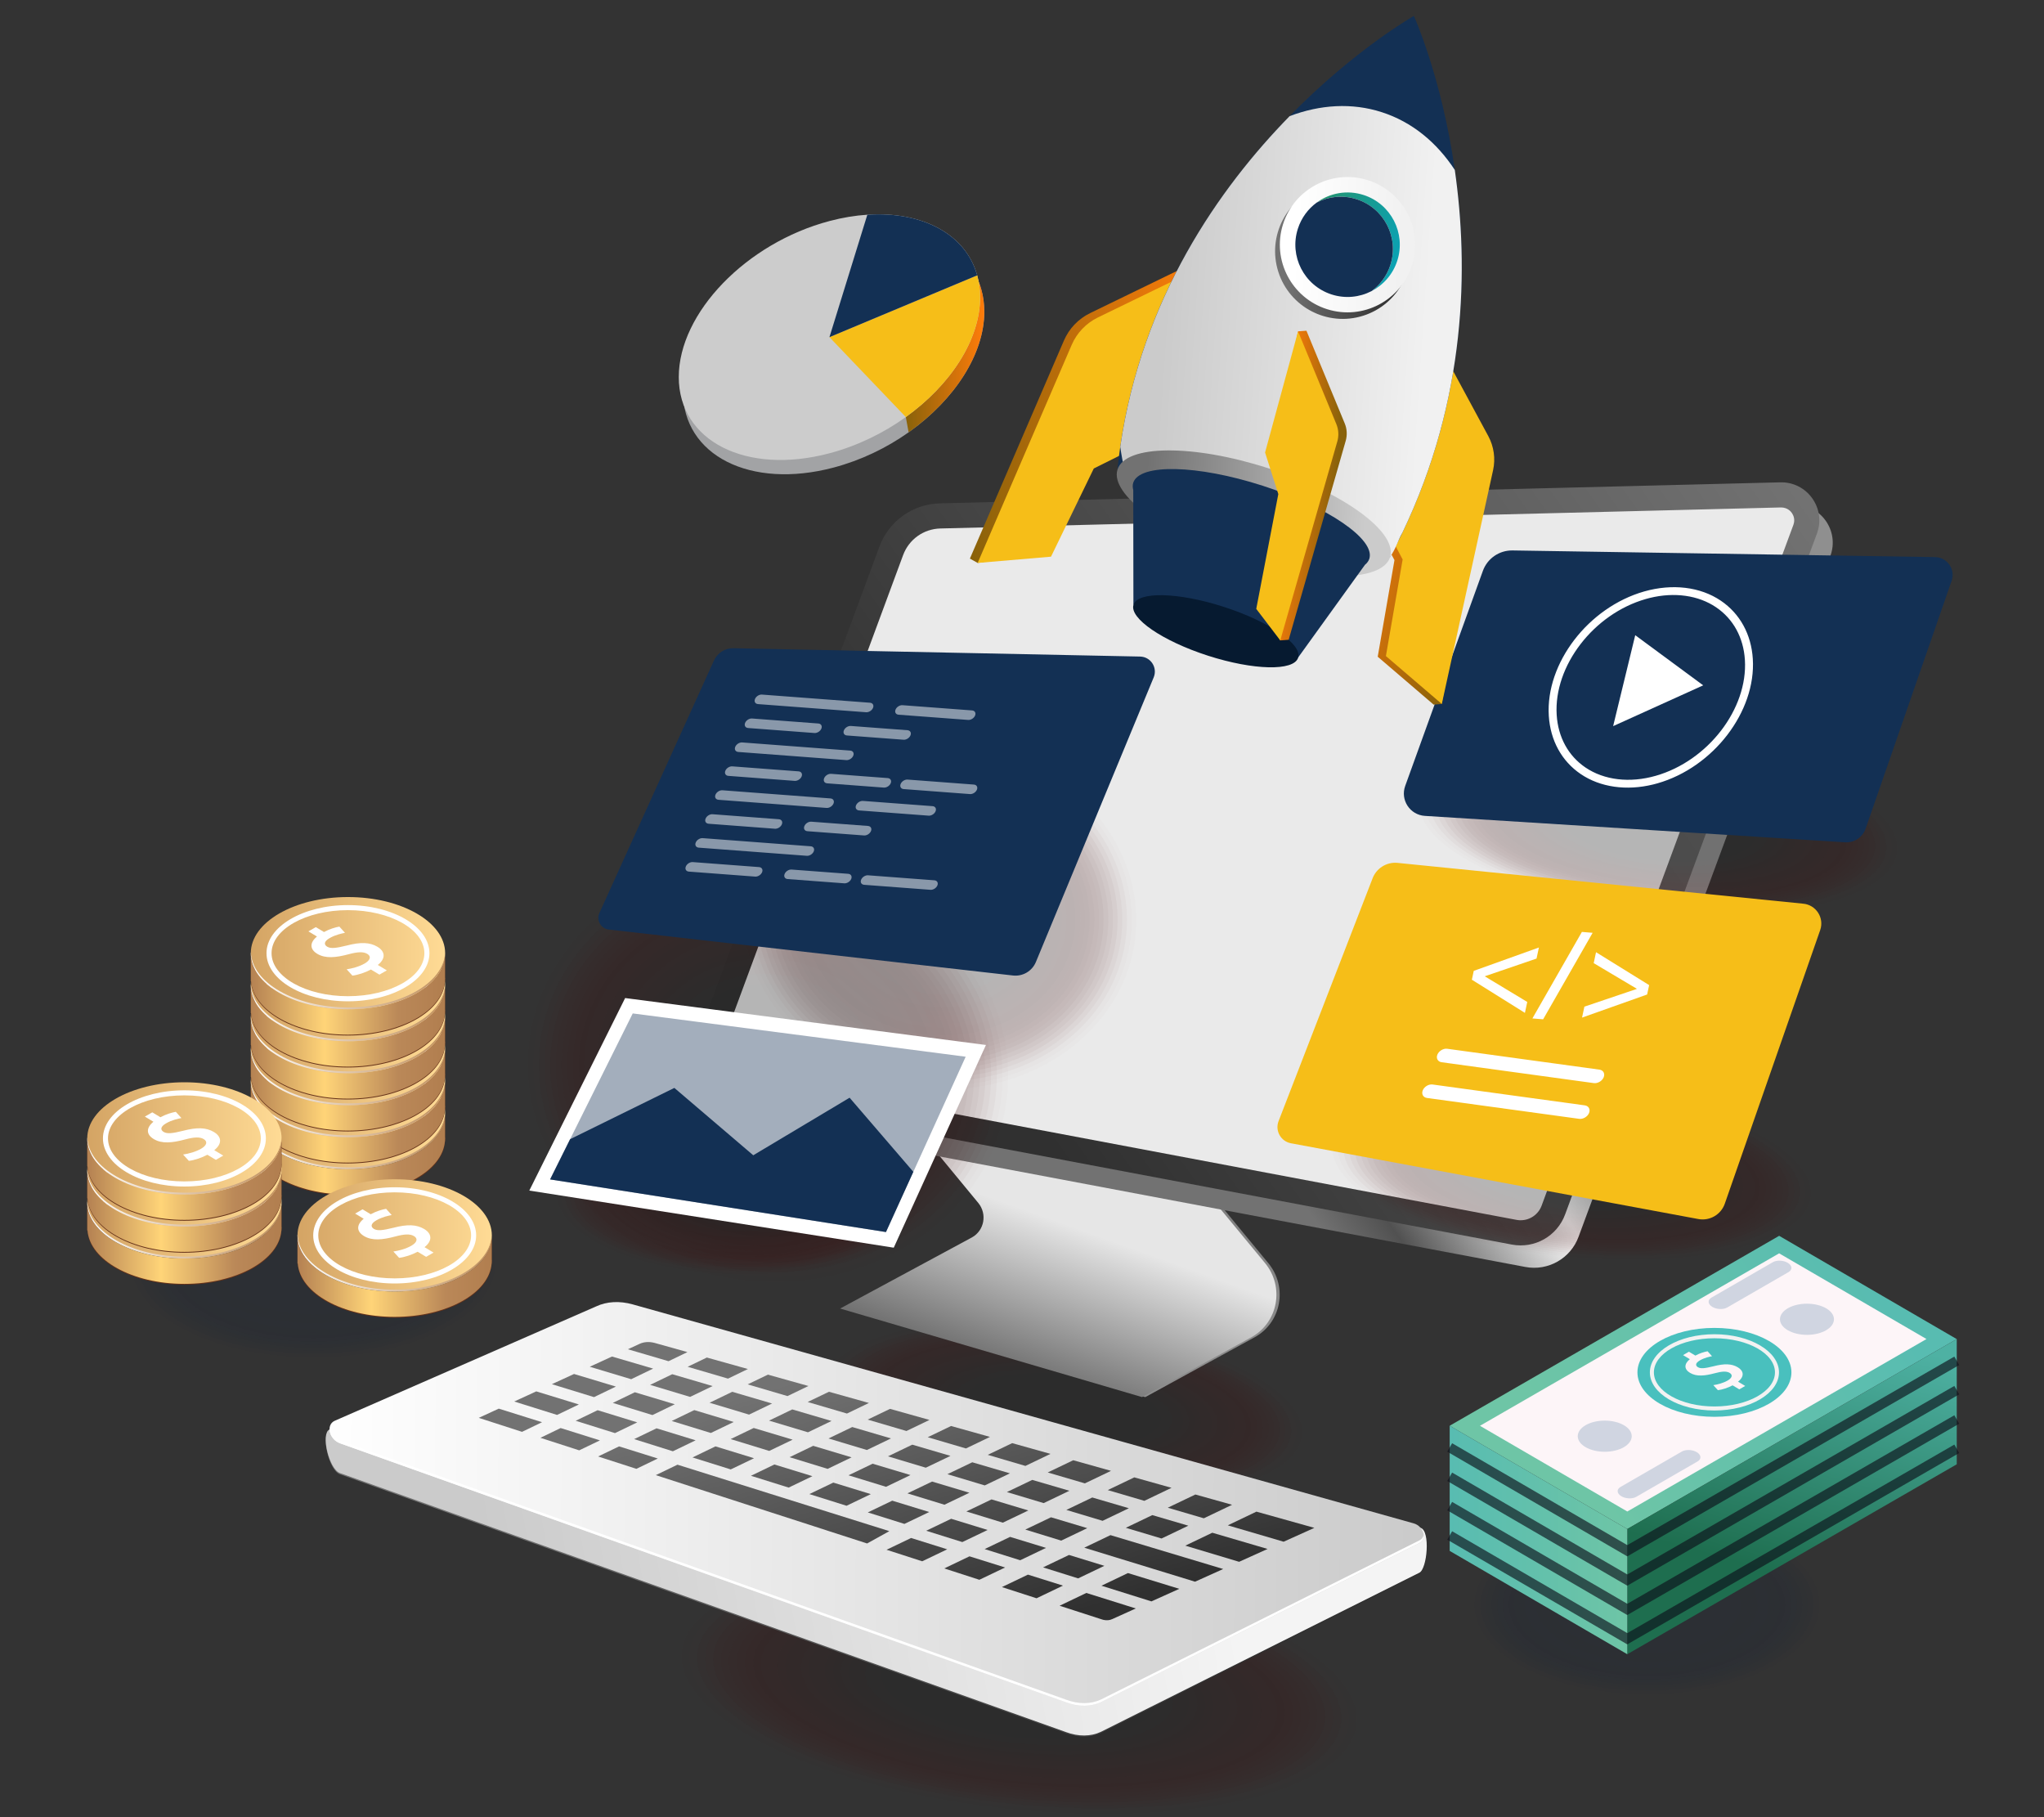 <?xml version="1.0" encoding="UTF-8"?>
<svg id="Layer_1" data-name="Layer 1" xmlns="http://www.w3.org/2000/svg" xmlns:xlink="http://www.w3.org/1999/xlink" viewBox="0 0 630 560">
  <rect x="0" y="0" width="630" height="560" fill="#333333" stroke="none"/>
  <defs>
    <style>
      .cls-1 {
        fill: #4c0000;
      }

      .cls-1, .cls-2 {
        opacity: 0;
      }

      .cls-3 {
        fill: #291111;
        opacity: .69;
      }

      .cls-4 {
        fill: url(#linear-gradient-61);
      }

      .cls-5 {
        fill: url(#linear-gradient-15);
      }

      .cls-6 {
        fill: url(#linear-gradient-13);
      }

      .cls-7 {
        fill: url(#linear-gradient-28);
      }

      .cls-8 {
        fill: url(#linear-gradient-65);
      }

      .cls-9 {
        opacity: .31;
      }

      .cls-9, .cls-10, .cls-11, .cls-12, .cls-2, .cls-13, .cls-14, .cls-15, .cls-16, .cls-17, .cls-18, .cls-19, .cls-20, .cls-21, .cls-22, .cls-23, .cls-24 {
        fill: #061837;
      }

      .cls-25 {
        fill: url(#linear-gradient-69);
      }

      .cls-26 {
        fill: url(#linear-gradient-53);
      }

      .cls-27 {
        fill: url(#linear-gradient-42);
      }

      .cls-28 {
        fill: url(#linear-gradient-46);
      }

      .cls-29 {
        fill: #2d0f0f;
        opacity: .62;
      }

      .cls-30 {
        fill: url(#linear-gradient-70);
      }

      .cls-31 {
        fill: url(#linear-gradient-60);
      }

      .cls-32 {
        fill: url(#linear-gradient-93);
      }

      .cls-33 {
        fill: url(#linear-gradient-95);
      }

      .cls-34 {
        fill: #a2a3a5;
      }

      .cls-35 {
        fill: url(#linear-gradient-2);
      }

      .cls-36 {
        fill: url(#linear-gradient-100);
      }

      .cls-37 {
        fill: url(#linear-gradient-87);
      }

      .cls-38 {
        fill: #340b0b;
        opacity: .46;
      }

      .cls-39 {
        fill: url(#linear-gradient-64);
      }

      .cls-40 {
        fill: url(#linear-gradient-56);
      }

      .cls-41 {
        fill: url(#linear-gradient-43);
      }

      .cls-42 {
        fill: url(#linear-gradient-25);
      }

      .cls-43 {
        fill: url(#linear-gradient-82);
      }

      .cls-44 {
        fill: url(#linear-gradient-10);
      }

      .cls-45 {
        fill: url(#linear-gradient-12);
      }

      .cls-46 {
        fill: url(#linear-gradient-40);
      }

      .cls-47 {
        fill: url(#linear-gradient-27);
      }

      .cls-48 {
        fill: url(#linear-gradient-68);
      }

      .cls-10 {
        opacity: .06;
      }

      .cls-49 {
        fill: #663219;
      }

      .cls-50 {
        fill: #420505;
        opacity: .19;
      }

      .cls-51 {
        fill: url(#linear-gradient-37);
      }

      .cls-52 {
        fill: url(#linear-gradient-75);
      }

      .cls-53 {
        fill: url(#linear-gradient-55);
      }

      .cls-54, .cls-55 {
        fill: #133054;
      }

      .cls-56 {
        fill: #fff;
      }

      .cls-57 {
        fill: url(#linear-gradient-39);
      }

      .cls-58 {
        fill: url(#linear-gradient-89);
      }

      .cls-59 {
        fill: url(#linear-gradient-52);
      }

      .cls-60, .cls-22 {
        opacity: .25;
      }

      .cls-61 {
        fill: url(#linear-gradient-58);
      }

      .cls-62 {
        fill: url(#linear-gradient-47);
      }

      .cls-63 {
        fill: url(#linear-gradient-26);
      }

      .cls-64 {
        fill: url(#linear-gradient-74);
      }

      .cls-65 {
        fill: #271212;
        opacity: .73;
      }

      .cls-66 {
        fill: url(#linear-gradient-97);
      }

      .cls-67 {
        fill: url(#linear-gradient-72);
      }

      .cls-68 {
        fill: url(#linear-gradient-4);
      }

      .cls-69 {
        fill: #d0d5e1;
      }

      .cls-70 {
        fill: url(#linear-gradient-35);
      }

      .cls-71 {
        fill: #310d0d;
        opacity: .54;
      }

      .cls-72 {
        fill: url(#linear-gradient-30);
      }

      .cls-73 {
        fill: url(#linear-gradient-76);
      }

      .cls-11 {
        opacity: .38;
      }

      .cls-12, .cls-74 {
        opacity: .5;
      }

      .cls-75 {
        fill: url(#linear-gradient-73);
      }

      .cls-76 {
        fill: url(#linear-gradient-71);
      }

      .cls-77 {
        fill: url(#linear-gradient-44);
      }

      .cls-78 {
        fill: #3e0606;
        opacity: .27;
      }

      .cls-79 {
        fill: url(#linear-gradient-96);
      }

      .cls-80 {
        fill: url(#linear-gradient-49);
      }

      .cls-81 {
        fill: url(#linear-gradient-3);
      }

      .cls-82 {
        fill: url(#linear-gradient-34);
      }

      .cls-83 {
        fill: #440404;
        opacity: .15;
      }

      .cls-84 {
        fill: #f2f2f2;
      }

      .cls-85 {
        fill: url(#linear-gradient-5);
      }

      .cls-86 {
        fill: url(#linear-gradient-38);
      }

      .cls-87 {
        fill: url(#linear-gradient-91);
      }

      .cls-88 {
        fill: url(#linear-gradient-22);
      }

      .cls-89 {
        fill: url(#linear-gradient-24);
      }

      .cls-90 {
        fill: #f6be18;
      }

      .cls-91 {
        fill: url(#linear-gradient-94);
      }

      .cls-92 {
        fill: #4a0101;
        opacity: .04;
      }

      .cls-93 {
        fill: url(#linear-gradient-54);
      }

      .cls-13 {
        opacity: .88;
      }

      .cls-14 {
        opacity: .12;
      }

      .cls-94 {
        fill: url(#linear-gradient-92);
      }

      .cls-95 {
        fill: url(#linear-gradient-90);
      }

      .cls-96 {
        fill: url(#linear-gradient-33);
      }

      .cls-97 {
        fill: url(#linear-gradient-79);
      }

      .cls-98 {
        fill: url(#linear-gradient-78);
      }

      .cls-99 {
        fill: url(#linear-gradient-51);
      }

      .cls-100 {
        fill: url(#linear-gradient-8);
      }

      .cls-101 {
        fill: url(#linear-gradient-66);
      }

      .cls-102 {
        fill: url(#linear-gradient-57);
      }

      .cls-103 {
        fill: url(#linear-gradient-77);
      }

      .cls-104 {
        fill: #1f1515;
        opacity: .88;
      }

      .cls-105 {
        fill: #49c0be;
      }

      .cls-106 {
        fill: #330c0c;
        opacity: .5;
      }

      .cls-15 {
        opacity: .19;
      }

      .cls-107 {
        fill: url(#linear-gradient-88);
      }

      .cls-55 {
        opacity: .39;
      }

      .cls-108 {
        fill: url(#linear-gradient-14);
      }

      .cls-109 {
        fill: url(#linear-gradient-62);
      }

      .cls-110 {
        fill: url(#linear-gradient-29);
      }

      .cls-111 {
        fill: url(#linear-gradient-20);
      }

      .cls-112 {
        fill: #360a0a;
        opacity: .42;
      }

      .cls-113 {
        fill: url(#linear-gradient-67);
      }

      .cls-114 {
        fill: url(#linear-gradient-17);
      }

      .cls-17 {
        opacity: .62;
      }

      .cls-115 {
        fill: url(#linear-gradient-50);
      }

      .cls-116 {
        fill: url(#linear-gradient-7);
      }

      .cls-117 {
        opacity: .16;
      }

      .cls-118 {
        fill: url(#linear-gradient-9);
      }

      .cls-119 {
        fill: #191818;
      }

      .cls-120 {
        fill: url(#linear-gradient-59);
      }

      .cls-121 {
        fill: #1d1616;
        opacity: .92;
      }

      .cls-122 {
        fill: #400606;
        opacity: .23;
      }

      .cls-123 {
        fill: url(#linear-gradient-11);
      }

      .cls-124 {
        fill: #3a0808;
        opacity: .35;
      }

      .cls-125 {
        fill: url(#linear-gradient-19);
      }

      .cls-126 {
        fill: url(#linear-gradient-101);
      }

      .cls-127 {
        fill: url(#linear-gradient-80);
      }

      .cls-128 {
        fill: url(#linear-gradient-6);
      }

      .cls-129 {
        fill: #061a30;
      }

      .cls-130 {
        fill: url(#linear-gradient-83);
      }

      .cls-131 {
        fill: #3c0707;
        opacity: .31;
      }

      .cls-132 {
        fill: #1b1717;
        opacity: .96;
      }

      .cls-18 {
        opacity: .69;
      }

      .cls-19 {
        opacity: .75;
      }

      .cls-133 {
        fill: #460303;
        opacity: .12;
      }

      .cls-134 {
        fill: #ccc;
      }

      .cls-135 {
        fill: url(#linear-gradient-36);
      }

      .cls-136 {
        fill: url(#linear-gradient-21);
      }

      .cls-137 {
        fill: url(#linear-gradient-45);
      }

      .cls-138 {
        fill: url(#linear-gradient-85);
      }

      .cls-139 {
        fill: url(#linear-gradient-98);
      }

      .cls-140 {
        fill: url(#linear-gradient-81);
      }

      .cls-141 {
        fill: #231313;
        opacity: .81;
      }

      .cls-142 {
        fill: url(#linear-gradient-84);
      }

      .cls-20 {
        opacity: .94;
      }

      .cls-143 {
        fill: url(#linear-gradient-48);
      }

      .cls-21 {
        opacity: .44;
      }

      .cls-23 {
        opacity: .56;
      }

      .cls-144 {
        fill: url(#linear-gradient-32);
      }

      .cls-145 {
        fill: url(#linear-gradient-86);
      }

      .cls-146 {
        fill: url(#linear-gradient-41);
      }

      .cls-147 {
        fill: url(#linear-gradient-16);
      }

      .cls-148 {
        fill: #2b1010;
        opacity: .65;
      }

      .cls-149 {
        fill: #eaeaea;
      }

      .cls-150 {
        fill: url(#linear-gradient);
      }

      .cls-151 {
        fill: #480202;
        opacity: .08;
      }

      .cls-24 {
        opacity: .81;
      }

      .cls-152 {
        fill: url(#linear-gradient-23);
      }

      .cls-153 {
        fill: url(#linear-gradient-31);
      }

      .cls-154 {
        fill: none;
        opacity: .65;
        stroke: #0d121b;
        stroke-miterlimit: 10;
        stroke-width: 3px;
      }

      .cls-155 {
        fill: url(#linear-gradient-63);
      }

      .cls-156 {
        fill: #fdf5f8;
      }

      .cls-157 {
        fill: #380909;
        opacity: .38;
      }

      .cls-158 {
        fill: #251212;
        opacity: .77;
      }

      .cls-159 {
        fill: url(#linear-gradient-99);
      }

      .cls-160 {
        fill: url(#linear-gradient-18);
      }

      .cls-161 {
        fill: #2f0e0e;
        opacity: .58;
      }

      .cls-162 {
        fill: #211414;
        opacity: .85;
      }
    </style>
    <linearGradient id="linear-gradient" x1="-819.8" y1="324.13" x2="-797.28" y2="213.45" gradientTransform="translate(-483.36 105.55) rotate(-179.31) scale(1 -1) skewX(-.7)" gradientUnits="userSpaceOnUse">
      <stop offset="0" stop-color="#8f8f8f"/>
      <stop offset="1" stop-color="#727272"/>
    </linearGradient>
    <linearGradient id="linear-gradient-2" x1="-818.71" y1="264.32" x2="-803.22" y2="308.96" gradientTransform="translate(-483.36 105.55) rotate(-179.31) scale(1 -1) skewX(-.7)" gradientUnits="userSpaceOnUse">
      <stop offset="0" stop-color="#e6e6e6"/>
      <stop offset="1" stop-color="#727272"/>
    </linearGradient>
    <linearGradient id="linear-gradient-3" x1="424.72" y1="246.56" x2="350.65" y2="299" gradientUnits="userSpaceOnUse">
      <stop offset="0" stop-color="#8f8f8f"/>
      <stop offset=".3" stop-color="#fff"/>
      <stop offset=".8" stop-color="#515151"/>
      <stop offset="1" stop-color="#727272"/>
    </linearGradient>
    <linearGradient id="linear-gradient-4" x1="302.76" y1="323.36" x2="551.14" y2="146.59" gradientUnits="userSpaceOnUse">
      <stop offset="0" stop-color="#303030"/>
      <stop offset="1" stop-color="#727272"/>
    </linearGradient>
    <linearGradient id="linear-gradient-5" x1="1946.21" y1="-3980.27" x2="1788.15" y2="-3948.48" gradientTransform="translate(-2474.75 6041.55) rotate(14.5) scale(1.5 1.53) skewX(14.52)" xlink:href="#linear-gradient-4"/>
    <linearGradient id="linear-gradient-6" x1="1946.21" y1="-3980.5" x2="1788.15" y2="-3948.71" gradientTransform="translate(-2474.75 6041.55) rotate(14.5) scale(1.5 1.53) skewX(14.52)" gradientUnits="userSpaceOnUse">
      <stop offset="0" stop-color="#f4f4f4"/>
      <stop offset="1" stop-color="#cbcbcb"/>
    </linearGradient>
    <linearGradient id="linear-gradient-7" x1="1752.91" y1="-3969.66" x2="1984.89" y2="-3969.66" gradientTransform="translate(-2474.75 6041.55) rotate(14.5) scale(1.5 1.53) skewX(14.52)" gradientUnits="userSpaceOnUse">
      <stop offset="0" stop-color="#fff"/>
      <stop offset="1" stop-color="#cbcbcb"/>
    </linearGradient>
    <linearGradient id="linear-gradient-8" x1="1834.39" y1="-3929.23" x2="1809.61" y2="-3977.21" gradientTransform="translate(-2474.75 6041.55) rotate(14.5) scale(1.5 1.53) skewX(14.52)" xlink:href="#linear-gradient-4"/>
    <linearGradient id="linear-gradient-9" x1="1844.03" y1="-3933.98" x2="1819.28" y2="-3981.9" gradientTransform="translate(-2474.75 6041.55) rotate(14.5) scale(1.5 1.53) skewX(14.52)" xlink:href="#linear-gradient-4"/>
    <linearGradient id="linear-gradient-10" x1="1863.32" y1="-3943.44" x2="1838.64" y2="-3991.24" gradientTransform="translate(-2474.75 6041.55) rotate(14.5) scale(1.5 1.53) skewX(14.52)" xlink:href="#linear-gradient-4"/>
    <linearGradient id="linear-gradient-11" x1="1853.67" y1="-3938.72" x2="1828.95" y2="-3986.58" gradientTransform="translate(-2474.75 6041.55) rotate(14.5) scale(1.5 1.53) skewX(14.52)" xlink:href="#linear-gradient-4"/>
    <linearGradient id="linear-gradient-12" x1="1861.45" y1="-3942.28" x2="1836.68" y2="-3990.23" gradientTransform="translate(-2474.75 6041.55) rotate(14.5) scale(1.5 1.53) skewX(14.52)" xlink:href="#linear-gradient-4"/>
    <linearGradient id="linear-gradient-13" x1="1852.71" y1="-3938.12" x2="1827.95" y2="-3986.05" gradientTransform="translate(-2474.75 6041.55) rotate(14.5) scale(1.5 1.53) skewX(14.52)" xlink:href="#linear-gradient-4"/>
    <linearGradient id="linear-gradient-14" x1="1842.96" y1="-3933.3" x2="1818.17" y2="-3981.3" gradientTransform="translate(-2474.75 6041.55) rotate(14.5) scale(1.5 1.53) skewX(14.52)" xlink:href="#linear-gradient-4"/>
    <linearGradient id="linear-gradient-15" x1="1872.98" y1="-3948.16" x2="1848.32" y2="-3995.89" gradientTransform="translate(-2474.75 6041.55) rotate(14.5) scale(1.5 1.53) skewX(14.52)" xlink:href="#linear-gradient-4"/>
    <linearGradient id="linear-gradient-16" x1="1911.36" y1="-3966.71" x2="1886.81" y2="-4014.25" gradientTransform="translate(-2474.75 6041.55) rotate(14.5) scale(1.5 1.53) skewX(14.52)" xlink:href="#linear-gradient-4"/>
    <linearGradient id="linear-gradient-17" x1="1927.58" y1="-3974.51" x2="1902.23" y2="-4023.6" gradientTransform="translate(-2474.75 6041.55) rotate(14.5) scale(1.5 1.53) skewX(14.52)" xlink:href="#linear-gradient-4"/>
    <linearGradient id="linear-gradient-18" x1="1901.99" y1="-3962.21" x2="1877.44" y2="-4009.75" gradientTransform="translate(-2474.75 6041.55) rotate(14.5) scale(1.5 1.53) skewX(14.52)" xlink:href="#linear-gradient-4"/>
    <linearGradient id="linear-gradient-19" x1="1952.48" y1="-3986.46" x2="1927.61" y2="-4034.63" gradientTransform="translate(-2474.75 6041.55) rotate(14.5) scale(1.5 1.53) skewX(14.52)" xlink:href="#linear-gradient-4"/>
    <linearGradient id="linear-gradient-20" x1="1892.31" y1="-3957.54" x2="1867.73" y2="-4005.14" gradientTransform="translate(-2474.75 6041.55) rotate(14.5) scale(1.5 1.53) skewX(14.52)" xlink:href="#linear-gradient-4"/>
    <linearGradient id="linear-gradient-21" x1="1882.64" y1="-3952.86" x2="1858.02" y2="-4000.52" gradientTransform="translate(-2474.75 6041.55) rotate(14.5) scale(1.5 1.53) skewX(14.52)" xlink:href="#linear-gradient-4"/>
    <linearGradient id="linear-gradient-22" x1="1920.82" y1="-3971.25" x2="1896.26" y2="-4018.8" gradientTransform="translate(-2474.75 6041.55) rotate(14.5) scale(1.5 1.53) skewX(14.52)" xlink:href="#linear-gradient-4"/>
    <linearGradient id="linear-gradient-23" x1="1872.23" y1="-3947.7" x2="1847.54" y2="-3995.51" gradientTransform="translate(-2474.75 6041.55) rotate(14.5) scale(1.5 1.53) skewX(14.52)" xlink:href="#linear-gradient-4"/>
    <linearGradient id="linear-gradient-24" x1="1930.74" y1="-3976.02" x2="1906.22" y2="-4023.5" gradientTransform="translate(-2474.75 6041.55) rotate(14.5) scale(1.5 1.53) skewX(14.52)" xlink:href="#linear-gradient-4"/>
    <linearGradient id="linear-gradient-25" x1="1862.47" y1="-3942.92" x2="1837.74" y2="-3990.79" gradientTransform="translate(-2474.75 6041.55) rotate(14.5) scale(1.5 1.53) skewX(14.52)" xlink:href="#linear-gradient-4"/>
    <linearGradient id="linear-gradient-26" x1="1816.38" y1="-3920.15" x2="1791.44" y2="-3968.43" gradientTransform="translate(-2474.75 6041.55) rotate(14.5) scale(1.5 1.53) skewX(14.52)" xlink:href="#linear-gradient-4"/>
    <linearGradient id="linear-gradient-27" x1="1910.91" y1="-3966.45" x2="1886.31" y2="-4014.07" gradientTransform="translate(-2474.75 6041.55) rotate(14.5) scale(1.5 1.53) skewX(14.52)" xlink:href="#linear-gradient-4"/>
    <linearGradient id="linear-gradient-28" x1="1891.1" y1="-3956.83" x2="1866.44" y2="-4004.58" gradientTransform="translate(-2474.75 6041.55) rotate(14.5) scale(1.5 1.53) skewX(14.52)" xlink:href="#linear-gradient-4"/>
    <linearGradient id="linear-gradient-29" x1="1871.33" y1="-3947.14" x2="1846.59" y2="-3995.03" gradientTransform="translate(-2474.75 6041.55) rotate(14.5) scale(1.5 1.53) skewX(14.52)" xlink:href="#linear-gradient-4"/>
    <linearGradient id="linear-gradient-30" x1="1901" y1="-3961.65" x2="1876.37" y2="-4009.34" gradientTransform="translate(-2474.75 6041.55) rotate(14.5) scale(1.5 1.53) skewX(14.52)" xlink:href="#linear-gradient-4"/>
    <linearGradient id="linear-gradient-31" x1="1881.21" y1="-3951.99" x2="1856.51" y2="-3999.82" gradientTransform="translate(-2474.75 6041.55) rotate(14.5) scale(1.5 1.53) skewX(14.52)" xlink:href="#linear-gradient-4"/>
    <linearGradient id="linear-gradient-32" x1="1882" y1="-3952.47" x2="1857.35" y2="-4000.22" gradientTransform="translate(-2474.75 6041.55) rotate(14.5) scale(1.5 1.53) skewX(14.52)" xlink:href="#linear-gradient-4"/>
    <linearGradient id="linear-gradient-33" x1="1901.57" y1="-3961.98" x2="1876.98" y2="-4009.59" gradientTransform="translate(-2474.75 6041.55) rotate(14.5) scale(1.5 1.53) skewX(14.52)" xlink:href="#linear-gradient-4"/>
    <linearGradient id="linear-gradient-34" x1="1891.78" y1="-3957.23" x2="1867.16" y2="-4004.91" gradientTransform="translate(-2474.75 6041.55) rotate(14.5) scale(1.5 1.53) skewX(14.52)" xlink:href="#linear-gradient-4"/>
    <linearGradient id="linear-gradient-35" x1="1940.54" y1="-3980.74" x2="1916.05" y2="-4028.15" gradientTransform="translate(-2474.75 6041.55) rotate(14.5) scale(1.5 1.53) skewX(14.52)" xlink:href="#linear-gradient-4"/>
    <linearGradient id="linear-gradient-36" x1="1835.6" y1="-3929.87" x2="1810.81" y2="-3977.87" gradientTransform="translate(-2474.75 6041.55) rotate(14.5) scale(1.5 1.53) skewX(14.52)" xlink:href="#linear-gradient-4"/>
    <linearGradient id="linear-gradient-37" x1="1859.86" y1="-3940.72" x2="1834.27" y2="-3990.26" gradientTransform="translate(-2474.75 6041.55) rotate(14.5) scale(1.5 1.53) skewX(14.52)" xlink:href="#linear-gradient-4"/>
    <linearGradient id="linear-gradient-38" x1="1883.15" y1="-3953.15" x2="1858.57" y2="-4000.75" gradientTransform="translate(-2474.75 6041.55) rotate(14.5) scale(1.5 1.53) skewX(14.52)" xlink:href="#linear-gradient-4"/>
    <linearGradient id="linear-gradient-39" x1="1850.27" y1="-3935.72" x2="1825.1" y2="-3984.45" gradientTransform="translate(-2474.75 6041.55) rotate(14.5) scale(1.5 1.53) skewX(14.52)" xlink:href="#linear-gradient-4"/>
    <linearGradient id="linear-gradient-40" x1="1912.98" y1="-3967.58" x2="1888.11" y2="-4015.74" gradientTransform="translate(-2474.75 6041.55) rotate(14.5) scale(1.5 1.53) skewX(14.52)" xlink:href="#linear-gradient-4"/>
    <linearGradient id="linear-gradient-41" x1="1942.31" y1="-3981.6" x2="1917.43" y2="-4029.79" gradientTransform="translate(-2474.75 6041.55) rotate(14.5) scale(1.5 1.53) skewX(14.52)" xlink:href="#linear-gradient-4"/>
    <linearGradient id="linear-gradient-42" x1="1902.23" y1="-3962.33" x2="1877.74" y2="-4009.77" gradientTransform="translate(-2474.75 6041.55) rotate(14.5) scale(1.5 1.53) skewX(14.52)" xlink:href="#linear-gradient-4"/>
    <linearGradient id="linear-gradient-43" x1="1922.71" y1="-3972.22" x2="1897.88" y2="-4020.3" gradientTransform="translate(-2474.75 6041.55) rotate(14.5) scale(1.5 1.53) skewX(14.52)" xlink:href="#linear-gradient-4"/>
    <linearGradient id="linear-gradient-44" x1="1911.67" y1="-3966.87" x2="1887.16" y2="-4014.33" gradientTransform="translate(-2474.75 6041.55) rotate(14.5) scale(1.5 1.53) skewX(14.52)" xlink:href="#linear-gradient-4"/>
    <linearGradient id="linear-gradient-45" x1="1892.69" y1="-3957.75" x2="1868.15" y2="-4005.27" gradientTransform="translate(-2474.75 6041.55) rotate(14.5) scale(1.5 1.53) skewX(14.52)" xlink:href="#linear-gradient-4"/>
    <linearGradient id="linear-gradient-46" x1="1900.2" y1="-3961.12" x2="1875.49" y2="-4008.98" gradientTransform="translate(-2474.75 6041.55) rotate(14.5) scale(1.5 1.53) skewX(14.52)" xlink:href="#linear-gradient-4"/>
    <linearGradient id="linear-gradient-47" x1="1890.15" y1="-3956.16" x2="1865.38" y2="-4004.12" gradientTransform="translate(-2474.75 6041.55) rotate(14.5) scale(1.5 1.53) skewX(14.52)" xlink:href="#linear-gradient-4"/>
    <linearGradient id="linear-gradient-48" x1="1910.27" y1="-3966.06" x2="1885.61" y2="-4013.81" gradientTransform="translate(-2474.75 6041.55) rotate(14.5) scale(1.5 1.53) skewX(14.52)" xlink:href="#linear-gradient-4"/>
    <linearGradient id="linear-gradient-49" x1="1880.11" y1="-3951.17" x2="1855.28" y2="-3999.24" gradientTransform="translate(-2474.75 6041.55) rotate(14.5) scale(1.5 1.53) skewX(14.52)" xlink:href="#linear-gradient-4"/>
    <linearGradient id="linear-gradient-50" x1="1826.12" y1="-3925.16" x2="1801.29" y2="-3973.24" gradientTransform="translate(-2474.75 6041.55) rotate(14.5) scale(1.5 1.53) skewX(14.52)" xlink:href="#linear-gradient-4"/>
    <linearGradient id="linear-gradient-51" x1="1920.35" y1="-3970.97" x2="1895.74" y2="-4018.61" gradientTransform="translate(-2474.75 6041.55) rotate(14.5) scale(1.5 1.53) skewX(14.52)" xlink:href="#linear-gradient-4"/>
    <linearGradient id="linear-gradient-52" x1="1930.44" y1="-3975.87" x2="1905.89" y2="-4023.4" gradientTransform="translate(-2474.75 6041.55) rotate(14.5) scale(1.5 1.53) skewX(14.52)" xlink:href="#linear-gradient-4"/>
    <linearGradient id="linear-gradient-53" x1="1833.08" y1="-3928.34" x2="1808.23" y2="-3976.46" gradientTransform="translate(-2474.75 6041.55) rotate(14.5) scale(1.5 1.53) skewX(14.52)" xlink:href="#linear-gradient-4"/>
    <linearGradient id="linear-gradient-54" x1="1824.56" y1="-3924.24" x2="1799.7" y2="-3972.38" gradientTransform="translate(-2474.75 6041.55) rotate(14.5) scale(1.5 1.53) skewX(14.52)" xlink:href="#linear-gradient-4"/>
    <linearGradient id="linear-gradient-55" x1="1841.65" y1="-3932.46" x2="1816.81" y2="-3980.56" gradientTransform="translate(-2474.75 6041.55) rotate(14.5) scale(1.5 1.53) skewX(14.52)" xlink:href="#linear-gradient-4"/>
    <linearGradient id="linear-gradient-56" x1="1860.07" y1="-3941.13" x2="1835.13" y2="-3989.42" gradientTransform="translate(-2474.75 6041.55) rotate(14.5) scale(1.5 1.53) skewX(14.52)" xlink:href="#linear-gradient-4"/>
    <linearGradient id="linear-gradient-57" x1="1851.58" y1="-3937.4" x2="1826.78" y2="-3985.42" gradientTransform="translate(-2474.75 6041.55) rotate(14.5) scale(1.5 1.53) skewX(14.52)" xlink:href="#linear-gradient-4"/>
    <linearGradient id="linear-gradient-58" x1="1870.08" y1="-3946.16" x2="1845.2" y2="-3994.34" gradientTransform="translate(-2474.75 6041.55) rotate(14.5) scale(1.5 1.53) skewX(14.52)" xlink:href="#linear-gradient-4"/>
    <linearGradient id="linear-gradient-59" x1="1040.93" y1="-1889.1" x2="1254.27" y2="-1889.1" gradientTransform="translate(-1559.02 3462.09) rotate(.27) scale(1.58)" gradientUnits="userSpaceOnUse">
      <stop offset="0" stop-color="#fff"/>
      <stop offset="1" stop-color="#fff"/>
    </linearGradient>
    <linearGradient id="linear-gradient-60" x1="279.2" y1="109.26" x2="303.38" y2="109.26" gradientUnits="userSpaceOnUse">
      <stop offset="0" stop-color="#89620a"/>
      <stop offset="1" stop-color="#ff7c0a"/>
    </linearGradient>
    <linearGradient id="linear-gradient-61" x1="154.7" y1="91.08" x2="198.89" y2="91.08" gradientTransform="translate(636.21 126.01) rotate(-162.14) scale(1 -1)" xlink:href="#linear-gradient-60"/>
    <linearGradient id="linear-gradient-62" x1="152.5" y1="108.32" x2="231.71" y2="108.32" gradientTransform="translate(135.42 33.08) rotate(-4.35)" xlink:href="#linear-gradient-60"/>
    <linearGradient id="linear-gradient-63" x1="1010.89" y1="38.79" x2="932.42" y2="58.41" gradientTransform="translate(-510.8 -243.49) rotate(17.86)" gradientUnits="userSpaceOnUse">
      <stop offset="0" stop-color="#f1f1f1"/>
      <stop offset="1" stop-color="#cbcbcb"/>
    </linearGradient>
    <linearGradient id="linear-gradient-64" x1="1010.6" y1="98.89" x2="944.38" y2="115.44" gradientTransform="translate(493.64 -818.97) rotate(90)" gradientUnits="userSpaceOnUse">
      <stop offset="0" stop-color="#cbcbcb"/>
      <stop offset="1" stop-color="#727272"/>
    </linearGradient>
    <linearGradient id="linear-gradient-65" x1="994.77" y1="17.88" x2="962.62" y2="25.92" gradientTransform="translate(-370.58 -507.94) rotate(35.45)" xlink:href="#linear-gradient-4"/>
    <linearGradient id="linear-gradient-66" x1="995.59" y1="15.52" x2="963.43" y2="23.56" gradientTransform="translate(443.16 -903.71) rotate(90.48)" gradientUnits="userSpaceOnUse">
      <stop offset="0" stop-color="#f1f1f1"/>
      <stop offset="1" stop-color="#fff"/>
    </linearGradient>
    <linearGradient id="linear-gradient-67" x1="966.37" y1="17.22" x2="995.46" y2="17.22" gradientTransform="translate(-510.8 -243.49) rotate(17.86)" gradientUnits="userSpaceOnUse">
      <stop offset="0" stop-color="#24936e"/>
      <stop offset="1" stop-color="#0ba2b3"/>
    </linearGradient>
    <linearGradient id="linear-gradient-68" x1="998.98" y1="92.16" x2="981.89" y2="96.43" gradientTransform="translate(-510.8 -243.49) rotate(17.86)" xlink:href="#linear-gradient-60"/>
    <linearGradient id="linear-gradient-69" x1="77.3" y1="355.57" x2="137.2" y2="355.57" gradientUnits="userSpaceOnUse">
      <stop offset="0" stop-color="#b48152"/>
      <stop offset=".38" stop-color="#ffd478"/>
      <stop offset=".76" stop-color="#ba8858"/>
      <stop offset="1" stop-color="#b17e4f"/>
    </linearGradient>
    <linearGradient id="linear-gradient-70" x1="77.3" y1="343.02" x2="137.2" y2="343.02" gradientUnits="userSpaceOnUse">
      <stop offset="0" stop-color="#d4a464"/>
      <stop offset="1" stop-color="#ffdb95"/>
    </linearGradient>
    <linearGradient id="linear-gradient-71" x1="77.3" y1="351.52" x2="137.2" y2="351.52" gradientUnits="userSpaceOnUse">
      <stop offset="0" stop-color="#fff"/>
      <stop offset="1" stop-color="#bf8e5b"/>
    </linearGradient>
    <linearGradient id="linear-gradient-72" y1="345.72" y2="345.72" xlink:href="#linear-gradient-69"/>
    <linearGradient id="linear-gradient-73" y1="333.16" y2="333.16" xlink:href="#linear-gradient-70"/>
    <linearGradient id="linear-gradient-74" y1="341.67" y2="341.67" xlink:href="#linear-gradient-71"/>
    <linearGradient id="linear-gradient-75" y1="335.86" y2="335.86" xlink:href="#linear-gradient-69"/>
    <linearGradient id="linear-gradient-76" y1="323.31" y2="323.31" xlink:href="#linear-gradient-70"/>
    <linearGradient id="linear-gradient-77" y1="331.81" y2="331.81" xlink:href="#linear-gradient-71"/>
    <linearGradient id="linear-gradient-78" y1="326.01" y2="326.01" xlink:href="#linear-gradient-69"/>
    <linearGradient id="linear-gradient-79" y1="313.45" y2="313.45" xlink:href="#linear-gradient-70"/>
    <linearGradient id="linear-gradient-80" y1="321.96" y2="321.96" xlink:href="#linear-gradient-71"/>
    <linearGradient id="linear-gradient-81" y1="316.15" y2="316.15" xlink:href="#linear-gradient-69"/>
    <linearGradient id="linear-gradient-82" y1="303.6" y2="303.6" xlink:href="#linear-gradient-70"/>
    <linearGradient id="linear-gradient-83" y1="312.1" y2="312.1" xlink:href="#linear-gradient-71"/>
    <linearGradient id="linear-gradient-84" y1="306.3" y2="306.3" xlink:href="#linear-gradient-69"/>
    <linearGradient id="linear-gradient-85" y1="293.74" y2="293.74" xlink:href="#linear-gradient-70"/>
    <linearGradient id="linear-gradient-86" y1="302.24" y2="302.24" xlink:href="#linear-gradient-71"/>
    <linearGradient id="linear-gradient-87" x1="26.89" y1="383.09" x2="86.79" y2="383.09" xlink:href="#linear-gradient-69"/>
    <linearGradient id="linear-gradient-88" x1="26.89" y1="370.53" x2="86.79" y2="370.53" xlink:href="#linear-gradient-70"/>
    <linearGradient id="linear-gradient-89" x1="26.89" y1="379.03" x2="86.79" y2="379.03" xlink:href="#linear-gradient-71"/>
    <linearGradient id="linear-gradient-90" x1="26.89" y1="373.23" x2="86.79" y2="373.23" xlink:href="#linear-gradient-69"/>
    <linearGradient id="linear-gradient-91" x1="26.89" y1="360.68" x2="86.79" y2="360.68" xlink:href="#linear-gradient-70"/>
    <linearGradient id="linear-gradient-92" x1="26.89" y1="369.18" x2="86.79" y2="369.18" xlink:href="#linear-gradient-71"/>
    <linearGradient id="linear-gradient-93" x1="26.89" y1="363.38" x2="86.79" y2="363.38" xlink:href="#linear-gradient-69"/>
    <linearGradient id="linear-gradient-94" x1="26.89" y1="350.82" x2="86.79" y2="350.82" xlink:href="#linear-gradient-70"/>
    <linearGradient id="linear-gradient-95" x1="26.89" y1="359.32" x2="86.79" y2="359.32" xlink:href="#linear-gradient-71"/>
    <linearGradient id="linear-gradient-96" x1="91.69" y1="393.26" x2="151.59" y2="393.26" xlink:href="#linear-gradient-69"/>
    <linearGradient id="linear-gradient-97" x1="91.69" y1="380.71" x2="151.59" y2="380.71" xlink:href="#linear-gradient-70"/>
    <linearGradient id="linear-gradient-98" x1="91.69" y1="389.21" x2="151.6" y2="389.21" xlink:href="#linear-gradient-71"/>
    <linearGradient id="linear-gradient-99" x1="575.52" y1="391.85" x2="485.99" y2="452.36" gradientUnits="userSpaceOnUse">
      <stop offset="0" stop-color="#58bcb1"/>
      <stop offset="1" stop-color="#6ec5a6"/>
    </linearGradient>
    <linearGradient id="linear-gradient-100" x1="566.76" y1="409.32" x2="545.87" y2="484.47" gradientUnits="userSpaceOnUse">
      <stop offset="0" stop-color="#4eb1a3"/>
      <stop offset="1" stop-color="#1e6e4f"/>
    </linearGradient>
    <linearGradient id="linear-gradient-101" x1="446.82" y1="474.57" x2="501.56" y2="474.57" xlink:href="#linear-gradient-99"/>
  </defs>
  <g>
    <g class="cls-60">
      <ellipse class="cls-1" cx="327.63" cy="434.34" rx="27.2" ry="75.92" transform="translate(-139.3 713.58) rotate(-83.85)"/>
      <ellipse class="cls-92" cx="327.63" cy="434.34" rx="26.57" ry="74.16" transform="translate(-139.3 713.58) rotate(-83.85)"/>
      <ellipse class="cls-151" cx="327.63" cy="434.34" rx="25.94" ry="72.41" transform="translate(-139.3 713.58) rotate(-83.85)"/>
      <ellipse class="cls-133" cx="327.63" cy="434.34" rx="25.31" ry="70.66" transform="translate(-139.3 713.58) rotate(-83.85)"/>
      <ellipse class="cls-83" cx="327.63" cy="434.34" rx="24.68" ry="68.9" transform="translate(-139.3 713.58) rotate(-83.85)"/>
      <ellipse class="cls-50" cx="327.63" cy="434.34" rx="24.06" ry="67.15" transform="translate(-139.3 713.58) rotate(-83.85)"/>
      <ellipse class="cls-122" cx="327.63" cy="434.34" rx="23.43" ry="65.4" transform="translate(-139.3 713.58) rotate(-83.85)"/>
      <ellipse class="cls-78" cx="327.63" cy="434.34" rx="22.8" ry="63.64" transform="translate(-139.3 713.58) rotate(-83.85)"/>
      <ellipse class="cls-131" cx="327.63" cy="434.34" rx="22.17" ry="61.89" transform="translate(-139.3 713.58) rotate(-83.85)"/>
      <ellipse class="cls-124" cx="327.63" cy="434.34" rx="21.54" ry="60.14" transform="translate(-139.3 713.58) rotate(-83.85)"/>
      <ellipse class="cls-157" cx="327.63" cy="434.34" rx="20.91" ry="58.38" transform="translate(-139.3 713.58) rotate(-83.85)"/>
      <ellipse class="cls-112" cx="327.63" cy="434.34" rx="20.29" ry="56.63" transform="translate(-139.3 713.58) rotate(-83.85)"/>
      <ellipse class="cls-38" cx="327.63" cy="434.34" rx="19.66" ry="54.87" transform="translate(-139.3 713.58) rotate(-83.85)"/>
      <ellipse class="cls-106" cx="327.63" cy="434.34" rx="19.03" ry="53.12" transform="translate(-139.3 713.58) rotate(-83.85)"/>
      <ellipse class="cls-71" cx="327.63" cy="434.34" rx="18.4" ry="51.37" transform="translate(-139.3 713.58) rotate(-83.85)"/>
      <ellipse class="cls-161" cx="327.63" cy="434.34" rx="17.77" ry="49.61" transform="translate(-139.3 713.58) rotate(-83.85)"/>
      <ellipse class="cls-29" cx="327.63" cy="434.34" rx="17.15" ry="47.86" transform="translate(-139.3 713.58) rotate(-83.85)"/>
      <ellipse class="cls-148" cx="327.63" cy="434.34" rx="16.52" ry="46.11" transform="translate(-139.3 713.58) rotate(-83.85)"/>
      <ellipse class="cls-3" cx="327.63" cy="434.34" rx="15.89" ry="44.35" transform="translate(-139.3 713.58) rotate(-83.85)"/>
      <ellipse class="cls-65" cx="327.63" cy="434.34" rx="15.26" ry="42.6" transform="translate(-139.3 713.58) rotate(-83.85)"/>
      <ellipse class="cls-158" cx="327.63" cy="434.34" rx="14.63" ry="40.85" transform="translate(-139.3 713.58) rotate(-83.85)"/>
      <ellipse class="cls-141" cx="327.63" cy="434.34" rx="14" ry="39.09" transform="translate(-139.3 713.58) rotate(-83.85)"/>
      <ellipse class="cls-162" cx="327.63" cy="434.34" rx="13.38" ry="37.34" transform="translate(-139.3 713.58) rotate(-83.85)"/>
      <ellipse class="cls-104" cx="327.63" cy="434.34" rx="12.75" ry="35.59" transform="translate(-139.3 713.58) rotate(-83.85)"/>
      <ellipse class="cls-121" cx="327.63" cy="434.34" rx="12.12" ry="33.83" transform="translate(-139.3 713.58) rotate(-83.85)"/>
      <ellipse class="cls-132" cx="327.63" cy="434.34" rx="11.49" ry="32.08" transform="translate(-139.3 713.58) rotate(-83.85)"/>
      <ellipse class="cls-119" cx="327.63" cy="434.34" rx="10.86" ry="30.32" transform="translate(-139.3 713.58) rotate(-83.85)"/>
    </g>
    <g>
      <g>
        <path class="cls-150" d="M286.14,350.85l16.37,19.85c2.83,3.43,1.88,8.55-1.97,10.66l-40.6,21.9,93.05,27.29,33.67-18.42c8.28-4.53,10.32-15.53,4.24-22.89l-14.43-17.49-90.33-20.9Z"/>
        <path class="cls-35" d="M285.14,350.84l16.37,19.85c2.83,3.43,1.88,8.55-1.97,10.66l-40.6,21.9,93.05,27.29,33.67-18.42c8.28-4.53,10.32-15.53,4.24-22.89l-14.43-17.49-90.33-20.9Z"/>
      </g>
      <path class="cls-81" d="M275.21,175.29l-56.95,153.97c-2.47,6.69,1.66,13.99,8.67,15.31l243.2,45.87c7,1.32,13.94-2.6,16.41-9.29l77.61-209.82c2.88-7.78-3-16-11.29-15.79l-259.08,6.48c-8.32.21-15.68,5.47-18.57,13.28Z"/>
      <path class="cls-68" d="M271.07,168.39l-56.95,153.97c-2.47,6.69,1.66,13.99,8.67,15.31l243.2,45.87c7,1.32,13.94-2.6,16.41-9.29l77.61-209.82c2.88-7.78-3-16-11.29-15.79l-259.08,6.48c-8.32.21-15.68,5.47-18.57,13.28Z"/>
      <path class="cls-149" d="M468.71,376.05c-.43,0-.86-.04-1.28-.12l-243.2-45.87c-1.5-.28-2.26-1.28-2.58-1.85-.32-.57-.78-1.74-.25-3.16l56.95-153.97c1.8-4.86,6.31-8.09,11.5-8.22l259.08-6.48c1.97,0,3.01,1.19,3.36,1.71.44.64,1.09,1.96.47,3.65l-77.61,209.82c-.99,2.68-3.57,4.48-6.43,4.48h0Z"/>
    </g>
    <g class="cls-60">
      <ellipse class="cls-1" cx="289.49" cy="282.14" rx="54.74" ry="62.26" transform="translate(-21.97 539.84) rotate(-83.87)"/>
      <ellipse class="cls-92" cx="289.49" cy="282.14" rx="53.47" ry="60.82" transform="translate(-21.96 539.84) rotate(-83.87)"/>
      <ellipse class="cls-151" cx="289.49" cy="282.14" rx="52.21" ry="59.38" transform="translate(-21.96 539.84) rotate(-83.87)"/>
      <ellipse class="cls-133" cx="289.49" cy="282.14" rx="50.94" ry="57.94" transform="translate(-21.96 539.84) rotate(-83.87)"/>
      <ellipse class="cls-83" cx="289.49" cy="282.14" rx="49.68" ry="56.5" transform="translate(-21.96 539.84) rotate(-83.87)"/>
      <ellipse class="cls-50" cx="289.49" cy="282.14" rx="48.42" ry="55.07" transform="translate(-21.96 539.84) rotate(-83.87)"/>
      <ellipse class="cls-122" cx="289.49" cy="282.14" rx="47.15" ry="53.63" transform="translate(-21.96 539.84) rotate(-83.87)"/>
      <ellipse class="cls-78" cx="289.49" cy="282.14" rx="45.89" ry="52.19" transform="translate(-21.96 539.84) rotate(-83.87)"/>
      <ellipse class="cls-131" cx="289.49" cy="282.14" rx="44.62" ry="50.75" transform="translate(-21.96 539.84) rotate(-83.87)"/>
      <ellipse class="cls-124" cx="289.49" cy="282.14" rx="43.36" ry="49.31" transform="translate(-21.96 539.84) rotate(-83.87)"/>
      <ellipse class="cls-157" cx="289.49" cy="282.14" rx="42.09" ry="47.88" transform="translate(-21.96 539.84) rotate(-83.87)"/>
      <ellipse class="cls-112" cx="289.49" cy="282.14" rx="40.83" ry="46.44" transform="translate(-21.96 539.84) rotate(-83.87)"/>
      <ellipse class="cls-38" cx="289.49" cy="282.14" rx="39.57" ry="45" transform="translate(-21.96 539.84) rotate(-83.87)"/>
      <ellipse class="cls-106" cx="289.49" cy="282.14" rx="38.3" ry="43.56" transform="translate(-21.96 539.84) rotate(-83.87)"/>
      <ellipse class="cls-71" cx="289.49" cy="282.14" rx="37.04" ry="42.12" transform="translate(-21.96 539.84) rotate(-83.87)"/>
      <ellipse class="cls-161" cx="289.49" cy="282.14" rx="35.77" ry="40.69" transform="translate(-21.96 539.85) rotate(-83.87)"/>
      <ellipse class="cls-29" cx="289.49" cy="282.14" rx="34.51" ry="39.25" transform="translate(-21.96 539.85) rotate(-83.87)"/>
      <ellipse class="cls-148" cx="289.49" cy="282.14" rx="33.24" ry="37.81" transform="translate(-21.96 539.85) rotate(-83.87)"/>
      <ellipse class="cls-3" cx="289.49" cy="282.14" rx="31.98" ry="36.37" transform="translate(-21.95 539.85) rotate(-83.87)"/>
      <ellipse class="cls-65" cx="289.49" cy="282.14" rx="30.72" ry="34.93" transform="translate(-21.95 539.85) rotate(-83.87)"/>
      <ellipse class="cls-158" cx="289.49" cy="282.14" rx="29.45" ry="33.5" transform="translate(-21.95 539.85) rotate(-83.87)"/>
      <ellipse class="cls-141" cx="289.49" cy="282.14" rx="28.19" ry="32.06" transform="translate(-21.95 539.85) rotate(-83.87)"/>
      <ellipse class="cls-162" cx="289.49" cy="282.14" rx="26.92" ry="30.62" transform="translate(-21.95 539.86) rotate(-83.87)"/>
      <ellipse class="cls-104" cx="289.49" cy="282.14" rx="25.66" ry="29.18" transform="translate(-21.95 539.86) rotate(-83.87)"/>
      <ellipse class="cls-121" cx="289.49" cy="282.14" rx="24.39" ry="27.74" transform="translate(-21.94 539.86) rotate(-83.87)"/>
      <ellipse class="cls-132" cx="289.49" cy="282.14" rx="23.13" ry="26.31" transform="translate(-21.94 539.86) rotate(-83.87)"/>
      <ellipse class="cls-119" cx="289.49" cy="282.14" rx="21.86" ry="24.87" transform="translate(-21.94 539.87) rotate(-83.87)"/>
    </g>
    <g class="cls-60">
      <ellipse class="cls-1" cx="236.67" cy="329.82" rx="66.75" ry="75.92" transform="translate(-116.54 529.9) rotate(-83.87)"/>
      <ellipse class="cls-92" cx="236.67" cy="329.82" rx="65.21" ry="74.16" transform="translate(-116.54 529.9) rotate(-83.87)"/>
      <ellipse class="cls-151" cx="236.67" cy="329.82" rx="63.67" ry="72.41" transform="translate(-116.54 529.9) rotate(-83.87)"/>
      <ellipse class="cls-133" cx="236.67" cy="329.82" rx="62.12" ry="70.66" transform="translate(-116.54 529.9) rotate(-83.87)"/>
      <ellipse class="cls-83" cx="236.67" cy="329.82" rx="60.58" ry="68.9" transform="translate(-116.54 529.9) rotate(-83.87)"/>
      <ellipse class="cls-50" cx="236.67" cy="329.82" rx="59.04" ry="67.15" transform="translate(-116.54 529.9) rotate(-83.87)"/>
      <ellipse class="cls-122" cx="236.67" cy="329.82" rx="57.5" ry="65.4" transform="translate(-116.54 529.9) rotate(-83.87)"/>
      <ellipse class="cls-78" cx="236.67" cy="329.82" rx="55.96" ry="63.64" transform="translate(-116.54 529.9) rotate(-83.87)"/>
      <ellipse class="cls-131" cx="236.67" cy="329.82" rx="54.41" ry="61.89" transform="translate(-116.54 529.9) rotate(-83.87)"/>
      <ellipse class="cls-124" cx="236.67" cy="329.82" rx="52.87" ry="60.14" transform="translate(-116.54 529.9) rotate(-83.87)"/>
      <ellipse class="cls-157" cx="236.67" cy="329.82" rx="51.33" ry="58.38" transform="translate(-116.54 529.9) rotate(-83.87)"/>
      <ellipse class="cls-112" cx="236.67" cy="329.82" rx="49.79" ry="56.63" transform="translate(-116.54 529.9) rotate(-83.87)"/>
      <ellipse class="cls-38" cx="236.67" cy="329.82" rx="48.25" ry="54.87" transform="translate(-116.54 529.9) rotate(-83.87)"/>
      <ellipse class="cls-106" cx="236.67" cy="329.82" rx="46.71" ry="53.12" transform="translate(-116.54 529.9) rotate(-83.87)"/>
      <ellipse class="cls-71" cx="236.67" cy="329.82" rx="45.16" ry="51.37" transform="translate(-116.54 529.91) rotate(-83.87)"/>
      <ellipse class="cls-161" cx="236.67" cy="329.82" rx="43.62" ry="49.61" transform="translate(-116.54 529.91) rotate(-83.87)"/>
      <ellipse class="cls-29" cx="236.67" cy="329.82" rx="42.08" ry="47.86" transform="translate(-116.54 529.91) rotate(-83.87)"/>
      <ellipse class="cls-148" cx="236.67" cy="329.82" rx="40.54" ry="46.11" transform="translate(-116.54 529.91) rotate(-83.87)"/>
      <ellipse class="cls-3" cx="236.67" cy="329.82" rx="39" ry="44.35" transform="translate(-116.54 529.91) rotate(-83.87)"/>
      <ellipse class="cls-65" cx="236.67" cy="329.82" rx="37.46" ry="42.6" transform="translate(-116.54 529.91) rotate(-83.87)"/>
      <ellipse class="cls-158" cx="236.67" cy="329.82" rx="35.91" ry="40.85" transform="translate(-116.53 529.91) rotate(-83.87)"/>
      <ellipse class="cls-141" cx="236.67" cy="329.82" rx="34.37" ry="39.09" transform="translate(-116.53 529.92) rotate(-83.87)"/>
      <ellipse class="cls-162" cx="236.67" cy="329.82" rx="32.83" ry="37.34" transform="translate(-116.53 529.92) rotate(-83.87)"/>
      <ellipse class="cls-104" cx="236.67" cy="329.82" rx="31.29" ry="35.59" transform="translate(-116.53 529.92) rotate(-83.87)"/>
      <ellipse class="cls-121" cx="236.67" cy="329.82" rx="29.75" ry="33.83" transform="translate(-116.53 529.92) rotate(-83.87)"/>
      <ellipse class="cls-132" cx="236.67" cy="329.82" rx="28.2" ry="32.08" transform="translate(-116.53 529.93) rotate(-83.87)"/>
      <ellipse class="cls-119" cx="236.67" cy="329.82" rx="26.66" ry="30.32" transform="translate(-116.53 529.93) rotate(-83.87)"/>
    </g>
    <path class="cls-54" d="M226.09,199.76l125.31,2.57c3.27.07,5.44,3.4,4.19,6.42l-36.31,87.71c-1.16,2.8-4.04,4.5-7.05,4.16l-124.58-14.16c-2.45-.28-3.92-2.87-2.9-5.11l35.3-77.79c1.07-2.36,3.44-3.85,6.02-3.8Z"/>
    <g class="cls-74">
      <path class="cls-56" d="M266.93,219.49l-33.29-2.51c-.85-.06-1.27-.78-.93-1.58h0c.33-.81,1.3-1.42,2.15-1.35l33.29,2.51c.85.06,1.27.78.93,1.58h0c-.33.81-1.3,1.42-2.15,1.35Z"/>
      <path class="cls-56" d="M298.39,221.86l-21.43-1.61c-.85-.06-1.27-.78-.93-1.58h0c.33-.81,1.3-1.42,2.15-1.35l21.43,1.61c.85.06,1.27.78.93,1.58h0c-.33.81-1.3,1.42-2.15,1.35Z"/>
      <path class="cls-56" d="M251.01,225.89l-20.42-1.54c-.85-.06-1.27-.78-.93-1.58h0c.33-.81,1.3-1.42,2.15-1.35l20.42,1.54c.85.06,1.27.78.93,1.58h0c-.33.81-1.3,1.42-2.15,1.35Z"/>
      <path class="cls-56" d="M278.48,227.96l-17.44-1.31c-.85-.06-1.27-.78-.93-1.58h0c.33-.81,1.3-1.42,2.15-1.35l17.44,1.31c.85.06,1.27.78.93,1.58h0c-.33.81-1.3,1.42-2.15,1.35Z"/>
      <path class="cls-56" d="M260.84,234.24l-33.29-2.51c-.85-.06-1.27-.78-.93-1.58h0c.33-.81,1.3-1.42,2.15-1.35l33.29,2.51c.85.06,1.27.78.93,1.58h0c-.33.81-1.3,1.42-2.15,1.35Z"/>
      <path class="cls-56" d="M244.92,240.64l-20.42-1.54c-.85-.06-1.27-.78-.93-1.58h0c.33-.81,1.3-1.42,2.15-1.35l20.42,1.54c.85.06,1.27.78.93,1.58h0c-.33.81-1.3,1.42-2.15,1.35Z"/>
      <path class="cls-56" d="M298.95,244.71l-20.42-1.54c-.85-.06-1.27-.78-.93-1.58h0c.33-.81,1.3-1.42,2.15-1.35l20.42,1.54c.85.06,1.27.78.93,1.58h0c-.33.81-1.3,1.42-2.15,1.35Z"/>
      <path class="cls-56" d="M272.39,242.71l-17.44-1.31c-.85-.06-1.27-.78-.93-1.58h0c.33-.81,1.3-1.42,2.15-1.35l17.44,1.31c.85.06,1.27.78.93,1.58h0c-.33.81-1.3,1.42-2.15,1.35Z"/>
      <path class="cls-56" d="M254.75,248.98l-33.29-2.51c-.85-.06-1.27-.78-.93-1.58h0c.33-.81,1.3-1.42,2.15-1.35l33.29,2.51c.85.06,1.27.78.93,1.58h0c-.33.81-1.3,1.42-2.15,1.35Z"/>
      <path class="cls-56" d="M286.21,251.36l-21.43-1.61c-.85-.06-1.27-.78-.93-1.58h0c.33-.81,1.3-1.42,2.15-1.35l21.43,1.61c.85.06,1.27.78.93,1.58h0c-.33.81-1.3,1.42-2.15,1.35Z"/>
      <path class="cls-56" d="M238.83,255.39l-20.42-1.54c-.85-.06-1.27-.78-.93-1.58h0c.33-.81,1.3-1.42,2.15-1.35l20.42,1.54c.85.06,1.27.78.93,1.58h0c-.33.81-1.3,1.42-2.15,1.35Z"/>
      <path class="cls-56" d="M266.3,257.46l-17.44-1.31c-.85-.06-1.27-.78-.93-1.58h0c.33-.81,1.3-1.42,2.15-1.35l17.44,1.31c.85.06,1.27.78.93,1.58h0c-.33.81-1.3,1.42-2.15,1.35Z"/>
      <path class="cls-56" d="M248.66,263.73l-33.29-2.51c-.85-.06-1.27-.78-.93-1.58h0c.33-.81,1.3-1.42,2.15-1.35l33.29,2.51c.85.06,1.27.78.93,1.58h0c-.33.81-1.3,1.42-2.15,1.35Z"/>
      <path class="cls-56" d="M232.74,270.14l-20.42-1.54c-.85-.06-1.27-.78-.93-1.58h0c.33-.81,1.3-1.42,2.15-1.35l20.42,1.54c.85.06,1.27.78.93,1.58h0c-.33.81-1.3,1.42-2.15,1.35Z"/>
      <path class="cls-56" d="M286.77,274.21l-20.42-1.54c-.85-.06-1.27-.78-.93-1.58h0c.33-.81,1.3-1.42,2.15-1.35l20.42,1.54c.85.06,1.27.78.93,1.58h0c-.33.81-1.3,1.42-2.15,1.35Z"/>
      <path class="cls-56" d="M260.21,272.21l-17.44-1.31c-.85-.06-1.27-.78-.93-1.58h0c.33-.81,1.3-1.42,2.15-1.35l17.44,1.31c.85.06,1.27.78.93,1.58h0c-.33.81-1.3,1.42-2.15,1.35Z"/>
    </g>
    <g>
      <g class="cls-60">
        <ellipse class="cls-1" cx="314.11" cy="520.13" rx="38.39" ry="107.18" transform="translate(-236.66 776.73) rotate(-83.85)"/>
        <ellipse class="cls-92" cx="314.11" cy="520.13" rx="37.51" ry="104.7" transform="translate(-236.66 776.73) rotate(-83.85)"/>
        <ellipse class="cls-151" cx="314.11" cy="520.13" rx="36.62" ry="102.22" transform="translate(-236.67 776.73) rotate(-83.85)"/>
        <ellipse class="cls-133" cx="314.11" cy="520.13" rx="35.73" ry="99.75" transform="translate(-236.67 776.73) rotate(-83.85)"/>
        <ellipse class="cls-83" cx="314.11" cy="520.13" rx="34.85" ry="97.27" transform="translate(-236.67 776.73) rotate(-83.85)"/>
        <ellipse class="cls-50" cx="314.11" cy="520.13" rx="33.96" ry="94.8" transform="translate(-236.67 776.73) rotate(-83.85)"/>
        <ellipse class="cls-122" cx="314.11" cy="520.13" rx="33.07" ry="92.32" transform="translate(-236.67 776.73) rotate(-83.85)"/>
        <ellipse class="cls-78" cx="314.11" cy="520.13" rx="32.19" ry="89.85" transform="translate(-236.67 776.73) rotate(-83.85)"/>
        <ellipse class="cls-131" cx="314.11" cy="520.13" rx="31.3" ry="87.37" transform="translate(-236.67 776.73) rotate(-83.85)"/>
        <ellipse class="cls-124" cx="314.11" cy="520.13" rx="30.41" ry="84.9" transform="translate(-236.67 776.73) rotate(-83.85)"/>
        <ellipse class="cls-157" cx="314.11" cy="520.13" rx="29.53" ry="82.42" transform="translate(-236.67 776.73) rotate(-83.85)"/>
        <ellipse class="cls-112" cx="314.11" cy="520.13" rx="28.64" ry="79.94" transform="translate(-236.67 776.73) rotate(-83.85)"/>
        <ellipse class="cls-38" cx="314.11" cy="520.13" rx="27.75" ry="77.47" transform="translate(-236.67 776.73) rotate(-83.85)"/>
        <ellipse class="cls-106" cx="314.11" cy="520.13" rx="26.87" ry="74.99" transform="translate(-236.67 776.73) rotate(-83.85)"/>
        <ellipse class="cls-71" cx="314.11" cy="520.13" rx="25.98" ry="72.52" transform="translate(-236.67 776.73) rotate(-83.85)"/>
        <ellipse class="cls-161" cx="314.11" cy="520.13" rx="25.09" ry="70.04" transform="translate(-236.67 776.73) rotate(-83.85)"/>
        <ellipse class="cls-29" cx="314.11" cy="520.13" rx="24.2" ry="67.57" transform="translate(-236.67 776.73) rotate(-83.85)"/>
        <ellipse class="cls-148" cx="314.11" cy="520.13" rx="23.32" ry="65.09" transform="translate(-236.67 776.73) rotate(-83.85)"/>
        <ellipse class="cls-3" cx="314.11" cy="520.13" rx="22.43" ry="62.62" transform="translate(-236.67 776.73) rotate(-83.85)"/>
        <ellipse class="cls-65" cx="314.11" cy="520.13" rx="21.54" ry="60.14" transform="translate(-236.67 776.73) rotate(-83.85)"/>
        <ellipse class="cls-158" cx="314.11" cy="520.13" rx="20.66" ry="57.66" transform="translate(-236.67 776.73) rotate(-83.85)"/>
        <ellipse class="cls-141" cx="314.11" cy="520.13" rx="19.77" ry="55.19" transform="translate(-236.67 776.73) rotate(-83.85)"/>
        <ellipse class="cls-162" cx="314.11" cy="520.13" rx="18.88" ry="52.71" transform="translate(-236.67 776.73) rotate(-83.85)"/>
        <ellipse class="cls-104" cx="314.11" cy="520.13" rx="18" ry="50.24" transform="translate(-236.67 776.73) rotate(-83.85)"/>
        <ellipse class="cls-121" cx="314.11" cy="520.13" rx="17.11" ry="47.76" transform="translate(-236.67 776.73) rotate(-83.85)"/>
        <ellipse class="cls-132" cx="314.11" cy="520.13" rx="16.22" ry="45.29" transform="translate(-236.67 776.73) rotate(-83.85)"/>
        <ellipse class="cls-119" cx="314.11" cy="520.13" rx="15.34" ry="42.81" transform="translate(-236.67 776.73) rotate(-83.85)"/>
      </g>
      <g>
        <path class="cls-85" d="M437.44,485.05l-98.16,49.04c-3.09,1.46-6.94,1.48-10.72.06l-223.84-79.85c-3.32-1.25-5.91-12.12-3.19-13.4l82.16-28.77c3.27-1.54,7.24-1.76,11.27-.63l242.9,59.72c3.05.86,2.05,12.68-.42,13.84Z"/>
        <path class="cls-128" d="M437.44,484.68l-98.16,49.04c-3.09,1.46-6.94,1.48-10.72.06l-223.84-79.85c-3.32-1.25-5.91-12.12-3.19-13.4l82.16-28.77c3.27-1.54,7.24-1.76,11.27-.63l242.9,59.72c3.05.86,2.05,12.68-.42,13.84Z"/>
        <path class="cls-116" d="M437.49,475.52l-98.16,49.04c-3.09,1.46-6.94,1.48-10.72.06l-223.84-79.85c-3.32-1.25-4.36-5.63-1.65-6.91l80.61-35.26c3.27-1.54,7.24-1.76,11.27-.63l240.74,67.49c3.05.86,4.21,4.91,1.74,6.07Z"/>
        <polygon class="cls-100" points="177.44 437.84 189.55 441.64 196.41 438.33 184.2 434.58 177.44 437.84"/>
        <polygon class="cls-118" points="214.41 443.86 202.36 440.16 195.45 443.49 207.39 447.24 214.41 443.86"/>
        <polygon class="cls-44" points="250.4 454.91 238.68 451.31 231.46 454.79 243.08 458.43 250.4 454.91"/>
        <polygon class="cls-123" points="232.41 449.38 220.52 445.73 213.45 449.14 225.23 452.83 232.41 449.38"/>
        <polygon class="cls-45" points="218.71 432.28 230.87 435.94 237.97 432.52 225.69 428.91 218.71 432.28"/>
        <polygon class="cls-6" points="207.04 437.9 219.09 441.6 226.15 438.21 213.99 434.55 207.04 437.9"/>
        <polygon class="cls-108" points="188.88 432.33 201.09 436.08 207.99 432.75 195.67 429.05 188.88 432.33"/>
        <polygon class="cls-5" points="268.4 460.44 256.84 456.89 249.46 460.43 260.92 464.03 268.4 460.44"/>
        <polygon class="cls-147" points="323.94 467.58 316.02 471.37 327.09 474.77 335.11 470.93 323.94 467.58"/>
        <polygon class="cls-114" points="334.19 476.95 344.22 480.03 368.34 487.43 377.01 483.52 342.27 473.08 334.19 476.95"/>
        <polygon class="cls-160" points="322.4 477.01 311.33 473.62 303.48 477.38 314.45 480.82 322.4 477.01"/>
        <polygon class="cls-125" points="387.26 465.84 378.43 470.06 395.64 475.11 405.11 470.84 387.26 465.84"/>
        <polygon class="cls-111" points="304.4 471.49 293.17 468.04 285.47 471.73 296.61 475.22 304.4 471.49"/>
        <polygon class="cls-136" points="286.4 465.96 275.01 462.46 267.47 466.08 278.76 469.62 286.4 465.96"/>
        <polygon class="cls-88" points="347.94 464.79 336.66 461.48 328.67 465.31 339.84 468.67 347.94 464.79"/>
        <polygon class="cls-152" points="262.47 449.11 250.64 445.56 243.37 449.06 255.09 452.66 262.47 449.11"/>
        <polygon class="cls-89" points="366.27 470.17 355.16 466.91 347 470.82 358.01 474.12 366.27 470.17"/>
        <polygon class="cls-42" points="244.31 443.66 232.31 440.06 225.2 443.48 237.09 447.13 244.31 443.66"/>
        <polygon class="cls-63" points="153.73 434.1 147.56 436.94 160.9 441.25 167.07 438.28 153.73 434.1"/>
        <polygon class="cls-47" points="329.61 459.41 318.16 456.06 310.34 459.81 321.68 463.21 329.61 459.41"/>
        <polygon class="cls-7" points="273.69 448.8 285.35 452.3 292.95 448.66 281.18 445.2 273.69 448.8"/>
        <polygon class="cls-110" points="237.03 437.79 249.03 441.39 256.29 437.9 244.19 434.34 237.03 437.79"/>
        <polygon class="cls-72" points="292.01 454.3 303.52 457.76 311.28 454.04 299.67 450.63 292.01 454.3"/>
        <polygon class="cls-153" points="255.36 443.29 267.19 446.85 274.62 443.28 262.68 439.77 255.36 443.29"/>
        <polygon class="cls-144" points="280.63 454.57 268.96 451.07 261.53 454.64 273.09 458.19 280.63 454.57"/>
        <polygon class="cls-96" points="316.95 465.48 305.61 462.07 297.86 465.79 309.09 469.24 316.95 465.48"/>
        <polygon class="cls-82" points="298.79 460.02 287.29 456.57 279.69 460.21 291.09 463.71 298.79 460.02"/>
        <polygon class="cls-70" points="371.04 467.89 379.75 463.73 368.44 460.56 359.93 464.63 371.04 467.89"/>
        <polygon class="cls-135" points="190.81 445.73 184.35 448.84 196.14 452.65 202.75 449.47 190.81 445.73"/>
        <polygon class="cls-51" points="274.11 471.85 208.81 451.37 202.13 454.59 219.91 460.34 219.91 460.34 231.38 464.05 231.38 464.05 237.69 466.09 237.69 466.09 249 469.74 249 469.74 255.47 471.84 255.47 471.84 266.62 475.44 266.62 475.44 267.26 475.65 274.11 471.85"/>
        <polygon class="cls-86" points="280.82 473.96 273.25 477.59 284.24 481.14 291.95 477.45 280.82 473.96"/>
        <path class="cls-57" d="M211.87,416.67l-9.97-2.79c-.12-.03-.23-.06-.35-.09-1.61-.38-3.15-.25-4.45.36l-3.58,1.65,12.54,3.68,5.81-2.8Z"/>
        <path class="cls-46" d="M326.59,494.84l12.77,4.13c.22.08.45.15.68.21,1.01.24,1.97.16,2.79-.23l7.24-3.27-15.24-4.78-8.24,3.94Z"/>
        <polygon class="cls-146" points="365.33 476.32 381.92 481.3 390.69 477.34 373.65 472.34 365.33 476.32"/>
        <polygon class="cls-27" points="316.83 485.25 308.81 489.09 319.48 492.54 327.63 488.64 316.83 485.25"/>
        <polygon class="cls-41" points="339.49 488.67 354.89 493.5 363.48 489.63 347.65 484.77 339.49 488.67"/>
        <polygon class="cls-77" points="340.39 482.54 329.49 479.19 321.49 483.02 332.3 486.41 340.39 482.54"/>
        <polygon class="cls-137" points="298.82 479.61 291.03 483.34 301.86 486.84 309.79 483.05 298.82 479.61"/>
        <polygon class="cls-28" points="297.72 446.37 305.13 442.81 293.14 439.45 285.94 442.91 297.72 446.37"/>
        <polygon class="cls-62" points="279.38 440.99 286.48 437.58 274.32 434.17 267.44 437.48 279.38 440.99"/>
        <polygon class="cls-143" points="316.05 451.75 323.78 448.04 311.97 444.73 304.44 448.34 316.05 451.75"/>
        <polygon class="cls-80" points="261.05 435.61 267.82 432.35 255.5 428.9 248.94 432.05 261.05 435.61"/>
        <polygon class="cls-115" points="172.8 440.08 166.57 443.09 178.52 446.95 184.91 443.88 172.8 440.08"/>
        <polygon class="cls-99" points="334.38 457.13 342.44 453.27 330.79 450 322.93 453.77 334.38 457.13"/>
        <polygon class="cls-59" points="352.71 462.51 361.09 458.5 349.61 455.28 341.43 459.2 352.71 462.51"/>
        <polygon class="cls-26" points="189.83 427.3 176.93 423.42 170.1 426.56 183.09 430.55 189.83 427.3"/>
        <polygon class="cls-93" points="178.42 432.81 165.29 428.78 158.5 431.9 171.7 436.04 178.42 432.81"/>
        <polygon class="cls-53" points="201.31 421.76 188.63 418.04 181.78 421.19 194.54 425.03 201.31 421.76"/>
        <polygon class="cls-40" points="230.52 421.89 217.86 418.35 211.95 421.2 224.39 424.85 230.52 421.89"/>
        <polygon class="cls-102" points="200.38 426.78 212.7 430.48 219.64 427.14 207.2 423.49 200.38 426.78"/>
        <polygon class="cls-61" points="242.72 430.23 249.17 427.12 236.68 423.62 230.45 426.62 242.72 430.23"/>
        <path class="cls-120" d="M437.49,474.7l-98.16,49.04c-3.09,1.46-6.94,1.48-10.72.06l-223.84-79.85c-1.85-.7-2.99-2.36-3.17-3.93-.2,1.76.99,3.92,3.17,4.74l223.84,79.85c3.78,1.42,7.63,1.4,10.72-.06l98.16-49.04c1.05-.5,1.44-1.52,1.31-2.59-.11.75-.53,1.41-1.31,1.77Z"/>
      </g>
    </g>
    <g>
      <g class="cls-60">
        <path class="cls-1" d="M284.67,370.93c-2.15,13.79-29.52,23.78-61.14,22.32-31.62-1.46-55.52-13.81-53.37-27.6,2.15-13.79,29.52-23.78,61.14-22.32,31.62,1.46,55.52,13.81,53.37,27.6Z"/>
        <path class="cls-92" d="M283.35,370.86c-2.1,13.47-28.84,23.23-59.73,21.81-30.89-1.42-54.23-13.5-52.14-26.96,2.1-13.47,28.84-23.23,59.73-21.81,30.89,1.42,54.23,13.5,52.14,26.96Z"/>
        <path class="cls-151" d="M282.03,370.8c-2.05,13.15-28.16,22.68-58.32,21.29-30.16-1.39-52.95-13.18-50.9-26.33,2.05-13.15,28.16-22.68,58.32-21.29,30.16,1.39,52.95,13.18,50.9,26.33Z"/>
        <path class="cls-133" d="M280.71,370.74c-2,12.83-27.48,22.13-56.91,20.78-29.43-1.36-51.67-12.86-49.67-25.69,2-12.83,27.48-22.13,56.91-20.78,29.43,1.36,51.67,12.86,49.67,25.69Z"/>
        <path class="cls-83" d="M279.38,370.68c-1.95,12.51-26.79,21.58-55.49,20.26-28.7-1.32-50.39-12.54-48.44-25.05,1.95-12.51,26.79-21.58,55.49-20.26,28.7,1.32,50.39,12.54,48.44,25.05Z"/>
        <path class="cls-50" d="M278.06,370.62c-1.9,12.19-26.11,21.03-54.08,19.75-27.97-1.29-49.1-12.22-47.21-24.41,1.9-12.19,26.11-21.03,54.08-19.75,27.97,1.29,49.1,12.22,47.21,24.41Z"/>
        <path class="cls-122" d="M276.74,370.56c-1.85,11.88-25.43,20.49-52.67,19.23-27.24-1.26-47.82-11.9-45.97-23.78,1.85-11.88,25.43-20.49,52.67-19.23,27.24,1.26,47.82,11.9,45.97,23.78Z"/>
        <path class="cls-78" d="M275.42,370.5c-1.8,11.56-24.75,19.94-51.26,18.71-26.51-1.22-46.54-11.58-44.74-23.14,1.8-11.56,24.75-19.94,51.26-18.71,26.51,1.22,46.54,11.58,44.74,23.14Z"/>
        <path class="cls-131" d="M274.09,370.44c-1.75,11.24-24.07,19.39-49.84,18.2-25.78-1.19-45.26-11.26-43.51-22.5,1.75-11.24,24.07-19.39,49.84-18.2,25.78,1.19,45.26,11.26,43.51,22.5Z"/>
        <path class="cls-124" d="M272.77,370.38c-1.7,10.92-23.38,18.84-48.43,17.68-25.05-1.15-43.97-10.94-42.27-21.86,1.7-10.92,23.38-18.84,48.43-17.68,25.05,1.15,43.97,10.94,42.27,21.86Z"/>
        <path class="cls-157" d="M271.45,370.32c-1.65,10.6-22.7,18.29-47.02,17.17-24.32-1.12-42.69-10.62-41.04-21.23,1.65-10.6,22.7-18.29,47.02-17.17,24.32,1.12,42.69,10.62,41.04,21.23Z"/>
        <path class="cls-112" d="M270.12,370.25c-1.6,10.28-22.02,17.74-45.61,16.65-23.59-1.09-41.41-10.3-39.81-20.59,1.6-10.28,22.02-17.74,45.61-16.65,23.59,1.09,41.41,10.3,39.81,20.59Z"/>
        <path class="cls-38" d="M268.8,370.19c-1.55,9.97-21.34,17.19-44.2,16.14-22.86-1.05-40.13-9.99-38.58-19.95,1.55-9.97,21.34-17.19,44.2-16.14,22.86,1.05,40.13,9.99,38.58,19.95Z"/>
        <path class="cls-106" d="M267.48,370.13c-1.5,9.65-20.66,16.64-42.78,15.62-22.13-1.02-38.85-9.67-37.34-19.31,1.5-9.65,20.66-16.64,42.78-15.62,22.13,1.02,38.85,9.67,37.34,19.31Z"/>
        <path class="cls-71" d="M266.16,370.07c-1.45,9.33-19.98,16.09-41.37,15.11-21.4-.99-37.56-9.35-36.11-18.68,1.45-9.33,19.98-16.09,41.37-15.11,21.4.99,37.56,9.35,36.11,18.68Z"/>
        <path class="cls-161" d="M264.83,370.01c-1.4,9.01-19.29,15.54-39.96,14.59-20.67-.95-36.28-9.03-34.88-18.04,1.4-9.01,19.29-15.54,39.96-14.59,20.67.95,36.28,9.03,34.88,18.04Z"/>
        <path class="cls-29" d="M263.51,369.95c-1.35,8.69-18.61,14.99-38.55,14.07-19.94-.92-35-8.71-33.65-17.4,1.35-8.69,18.61-14.99,38.55-14.07,19.94.92,35,8.71,33.65,17.4Z"/>
        <path class="cls-148" d="M262.19,369.89c-1.3,8.37-17.93,14.44-37.13,13.56-19.2-.88-33.72-8.39-32.41-16.76,1.3-8.37,17.93-14.44,37.13-13.56,19.2.88,33.72,8.39,32.41,16.76Z"/>
        <path class="cls-3" d="M260.87,369.83c-1.25,8.05-17.25,13.89-35.72,13.04-18.47-.85-32.43-8.07-31.18-16.13,1.25-8.05,17.25-13.89,35.72-13.04,18.47.85,32.43,8.07,31.18,16.13Z"/>
        <path class="cls-65" d="M259.54,369.77c-1.2,7.74-16.57,13.34-34.31,12.53-17.74-.82-31.15-7.75-29.95-15.49,1.2-7.74,16.57-13.34,34.31-12.53,17.74.82,31.15,7.75,29.95,15.49Z"/>
        <path class="cls-158" d="M258.22,369.71c-1.16,7.42-15.88,12.8-32.9,12.01-17.01-.78-29.87-7.43-28.71-14.85,1.16-7.42,15.88-12.8,32.9-12.01,17.01.78,29.87,7.43,28.71,14.85Z"/>
        <path class="cls-141" d="M256.9,369.65c-1.11,7.1-15.2,12.25-31.48,11.5-16.28-.75-28.59-7.11-27.48-14.21,1.11-7.1,15.2-12.25,31.48-11.5,16.28.75,28.59,7.11,27.48,14.21Z"/>
        <path class="cls-162" d="M255.58,369.58c-1.06,6.78-14.52,11.7-30.07,10.98-15.55-.72-27.3-6.79-26.25-13.58,1.06-6.78,14.52-11.7,30.07-10.98,15.55.72,27.3,6.79,26.25,13.58Z"/>
        <path class="cls-104" d="M254.25,369.52c-1.01,6.46-13.84,11.15-28.66,10.46-14.82-.68-26.02-6.48-25.02-12.94,1.01-6.46,13.84-11.15,28.66-10.46,14.82.68,26.02,6.48,25.02,12.94Z"/>
        <path class="cls-121" d="M252.93,369.46c-.96,6.14-13.16,10.6-27.25,9.95-14.09-.65-24.74-6.16-23.78-12.3.96-6.14,13.16-10.6,27.25-9.95,14.09.65,24.74,6.16,23.78,12.3Z"/>
        <path class="cls-132" d="M251.61,369.4c-.91,5.83-12.47,10.05-25.84,9.43-13.36-.62-23.46-5.84-22.55-11.66.91-5.83,12.47-10.05,25.84-9.43,13.36.62,23.46,5.84,22.55,11.66Z"/>
        <path class="cls-119" d="M250.29,369.34c-.86,5.51-11.79,9.5-24.42,8.92-12.63-.58-22.18-5.52-21.32-11.03.86-5.51,11.79-9.5,24.42-8.92,12.63.58,22.18,5.52,21.32,11.03Z"/>
      </g>
      <g>
        <polygon class="cls-56" points="192.68 307.57 163.14 366.9 275.47 384.5 303.89 322.03 192.68 307.57"/>
        <polygon class="cls-55" points="195.02 312.31 297.64 325.65 273.07 379.68 169.55 363.46 195.02 312.31"/>
        <polygon class="cls-54" points="175.72 351.06 207.85 335.26 232.17 356.02 261.86 338.28 281.51 361.12 273.07 379.68 169.55 363.46 175.72 351.06"/>
      </g>
    </g>
    <g>
      <path class="cls-34" d="M303.38,96.01c0,13.14-9.19,27.06-22.9,36.91-.14.1-.29.21-.43.31-6.8,4.82-14.71,8.63-23.12,10.86-25.65,6.79-46.44-3.73-46.44-23.49s20.79-41.29,46.44-48.08c4.02-1.07,7.94-1.71,11.68-1.95,15.24-1,27.44,4.63,32.37,14.73.61,1.25,1.12,2.56,1.49,3.95.6,2.11.9,4.36.9,6.75Z"/>
      <path class="cls-31" d="M303.38,96.01c0,13.14-9.19,27.06-22.9,36.91-.14.1-.29.21-.43.31l-.86-4.71,16.44-31.8,5.35-11.41c.61,1.25,1.12,2.56,1.49,3.95.6,2.11.9,4.36.9,6.75Z"/>
      <path class="cls-134" d="M302.09,91.61c0,13.14-9.19,27.06-22.9,36.91-6.91,4.97-14.95,8.89-23.54,11.17-25.65,6.79-46.44-3.73-46.44-23.49s20.79-41.29,46.44-48.08c4.02-1.07,7.94-1.71,11.68-1.95,17.12-1.12,30.41,6.13,33.86,18.69.6,2.11.9,4.36.9,6.75Z"/>
      <path class="cls-90" d="M302.09,91.61c0,13.14-9.19,27.06-22.9,36.91l-23.54-24.62,45.54-19.05c.6,2.11.9,4.36.9,6.75Z"/>
      <path class="cls-54" d="M301.19,84.85l-45.54,19.05,11.68-37.73c17.12-1.12,30.41,6.13,33.86,18.69Z"/>
    </g>
    <g class="cls-60">
      <ellipse class="cls-1" cx="484.44" cy="360.69" rx="27.2" ry="75.92" transform="translate(73.95 803.73) rotate(-83.85)"/>
      <ellipse class="cls-92" cx="484.44" cy="360.69" rx="26.57" ry="74.16" transform="translate(73.95 803.73) rotate(-83.85)"/>
      <ellipse class="cls-151" cx="484.44" cy="360.69" rx="25.94" ry="72.41" transform="translate(73.95 803.73) rotate(-83.85)"/>
      <ellipse class="cls-133" cx="484.44" cy="360.69" rx="25.31" ry="70.66" transform="translate(73.95 803.73) rotate(-83.85)"/>
      <ellipse class="cls-83" cx="484.44" cy="360.69" rx="24.68" ry="68.9" transform="translate(73.95 803.73) rotate(-83.85)"/>
      <ellipse class="cls-50" cx="484.44" cy="360.69" rx="24.06" ry="67.15" transform="translate(73.95 803.73) rotate(-83.85)"/>
      <ellipse class="cls-122" cx="484.44" cy="360.69" rx="23.43" ry="65.4" transform="translate(73.95 803.73) rotate(-83.85)"/>
      <ellipse class="cls-78" cx="484.44" cy="360.69" rx="22.8" ry="63.64" transform="translate(73.95 803.73) rotate(-83.85)"/>
      <ellipse class="cls-131" cx="484.44" cy="360.69" rx="22.17" ry="61.89" transform="translate(73.95 803.73) rotate(-83.85)"/>
      <ellipse class="cls-124" cx="484.44" cy="360.69" rx="21.54" ry="60.14" transform="translate(73.95 803.73) rotate(-83.85)"/>
      <ellipse class="cls-157" cx="484.44" cy="360.69" rx="20.91" ry="58.38" transform="translate(73.95 803.73) rotate(-83.85)"/>
      <ellipse class="cls-112" cx="484.44" cy="360.69" rx="20.29" ry="56.63" transform="translate(73.95 803.73) rotate(-83.85)"/>
      <ellipse class="cls-38" cx="484.44" cy="360.69" rx="19.66" ry="54.87" transform="translate(73.95 803.73) rotate(-83.85)"/>
      <ellipse class="cls-106" cx="484.44" cy="360.69" rx="19.03" ry="53.12" transform="translate(73.95 803.73) rotate(-83.85)"/>
      <ellipse class="cls-71" cx="484.44" cy="360.69" rx="18.4" ry="51.37" transform="translate(73.95 803.73) rotate(-83.85)"/>
      <ellipse class="cls-161" cx="484.44" cy="360.69" rx="17.77" ry="49.61" transform="translate(73.95 803.73) rotate(-83.85)"/>
      <ellipse class="cls-29" cx="484.44" cy="360.69" rx="17.15" ry="47.86" transform="translate(73.95 803.73) rotate(-83.85)"/>
      <ellipse class="cls-148" cx="484.44" cy="360.69" rx="16.52" ry="46.11" transform="translate(73.95 803.73) rotate(-83.85)"/>
      <ellipse class="cls-3" cx="484.44" cy="360.69" rx="15.89" ry="44.35" transform="translate(73.95 803.73) rotate(-83.85)"/>
      <ellipse class="cls-65" cx="484.44" cy="360.69" rx="15.26" ry="42.6" transform="translate(73.95 803.73) rotate(-83.85)"/>
      <ellipse class="cls-158" cx="484.44" cy="360.69" rx="14.63" ry="40.85" transform="translate(73.95 803.73) rotate(-83.85)"/>
      <ellipse class="cls-141" cx="484.44" cy="360.69" rx="14" ry="39.09" transform="translate(73.95 803.73) rotate(-83.85)"/>
      <ellipse class="cls-162" cx="484.44" cy="360.69" rx="13.38" ry="37.34" transform="translate(73.95 803.73) rotate(-83.85)"/>
      <ellipse class="cls-104" cx="484.44" cy="360.69" rx="12.75" ry="35.59" transform="translate(73.95 803.73) rotate(-83.85)"/>
      <ellipse class="cls-121" cx="484.44" cy="360.69" rx="12.12" ry="33.83" transform="translate(73.95 803.73) rotate(-83.85)"/>
      <ellipse class="cls-132" cx="484.44" cy="360.69" rx="11.49" ry="32.08" transform="translate(73.95 803.73) rotate(-83.85)"/>
      <ellipse class="cls-119" cx="484.44" cy="360.69" rx="10.86" ry="30.32" transform="translate(73.95 803.73) rotate(-83.85)"/>
    </g>
    <g class="cls-60">
      <ellipse class="cls-1" cx="511.08" cy="254.42" rx="27.2" ry="75.92" transform="translate(203.39 735.32) rotate(-83.85)"/>
      <ellipse class="cls-92" cx="511.08" cy="254.42" rx="26.57" ry="74.16" transform="translate(203.39 735.32) rotate(-83.85)"/>
      <ellipse class="cls-151" cx="511.08" cy="254.42" rx="25.94" ry="72.41" transform="translate(203.39 735.32) rotate(-83.85)"/>
      <ellipse class="cls-133" cx="511.08" cy="254.42" rx="25.31" ry="70.66" transform="translate(203.39 735.32) rotate(-83.85)"/>
      <ellipse class="cls-83" cx="511.08" cy="254.42" rx="24.68" ry="68.9" transform="translate(203.39 735.32) rotate(-83.85)"/>
      <ellipse class="cls-50" cx="511.08" cy="254.42" rx="24.06" ry="67.15" transform="translate(203.39 735.32) rotate(-83.85)"/>
      <ellipse class="cls-122" cx="511.08" cy="254.42" rx="23.43" ry="65.4" transform="translate(203.39 735.32) rotate(-83.85)"/>
      <ellipse class="cls-78" cx="511.08" cy="254.42" rx="22.8" ry="63.64" transform="translate(203.39 735.32) rotate(-83.85)"/>
      <ellipse class="cls-131" cx="511.08" cy="254.42" rx="22.17" ry="61.89" transform="translate(203.39 735.32) rotate(-83.85)"/>
      <ellipse class="cls-124" cx="511.08" cy="254.42" rx="21.54" ry="60.14" transform="translate(203.39 735.32) rotate(-83.85)"/>
      <ellipse class="cls-157" cx="511.08" cy="254.42" rx="20.91" ry="58.38" transform="translate(203.39 735.32) rotate(-83.85)"/>
      <ellipse class="cls-112" cx="511.08" cy="254.42" rx="20.29" ry="56.63" transform="translate(203.39 735.32) rotate(-83.85)"/>
      <ellipse class="cls-38" cx="511.08" cy="254.42" rx="19.66" ry="54.87" transform="translate(203.39 735.32) rotate(-83.85)"/>
      <ellipse class="cls-106" cx="511.08" cy="254.42" rx="19.03" ry="53.12" transform="translate(203.39 735.32) rotate(-83.85)"/>
      <ellipse class="cls-71" cx="511.08" cy="254.42" rx="18.4" ry="51.37" transform="translate(203.39 735.32) rotate(-83.85)"/>
      <ellipse class="cls-161" cx="511.08" cy="254.42" rx="17.77" ry="49.61" transform="translate(203.39 735.32) rotate(-83.85)"/>
      <ellipse class="cls-29" cx="511.08" cy="254.42" rx="17.15" ry="47.86" transform="translate(203.39 735.32) rotate(-83.85)"/>
      <ellipse class="cls-148" cx="511.08" cy="254.42" rx="16.52" ry="46.11" transform="translate(203.39 735.32) rotate(-83.85)"/>
      <ellipse class="cls-3" cx="511.08" cy="254.42" rx="15.89" ry="44.35" transform="translate(203.39 735.32) rotate(-83.85)"/>
      <ellipse class="cls-65" cx="511.08" cy="254.42" rx="15.26" ry="42.6" transform="translate(203.39 735.32) rotate(-83.85)"/>
      <ellipse class="cls-158" cx="511.08" cy="254.42" rx="14.63" ry="40.85" transform="translate(203.39 735.32) rotate(-83.85)"/>
      <ellipse class="cls-141" cx="511.08" cy="254.42" rx="14" ry="39.09" transform="translate(203.39 735.32) rotate(-83.85)"/>
      <ellipse class="cls-162" cx="511.08" cy="254.42" rx="13.38" ry="37.34" transform="translate(203.39 735.32) rotate(-83.85)"/>
      <ellipse class="cls-104" cx="511.08" cy="254.42" rx="12.75" ry="35.59" transform="translate(203.39 735.32) rotate(-83.85)"/>
      <ellipse class="cls-121" cx="511.08" cy="254.42" rx="12.12" ry="33.83" transform="translate(203.39 735.32) rotate(-83.85)"/>
      <ellipse class="cls-132" cx="511.08" cy="254.42" rx="11.49" ry="32.08" transform="translate(203.39 735.32) rotate(-83.85)"/>
      <ellipse class="cls-119" cx="511.08" cy="254.42" rx="10.86" ry="30.32" transform="translate(203.4 735.32) rotate(-83.85)"/>
    </g>
    <g>
      <path class="cls-90" d="M423.01,270.8l-28.97,74.8c-1.06,2.95.77,6.14,3.85,6.72l125.57,23.35c3.52.65,6.99-1.36,8.16-4.74l29.4-84.31c1.32-3.8-1.31-7.82-5.32-8.14l-125.08-12.58c-3.35-.27-6.47,1.74-7.62,4.91Z"/>
      <g>
        <g>
          <path class="cls-56" d="M454.24,299.19l20.08-7.2-.73,3.41-15.87,5.43-.02.08,13.03,7.86-.72,3.37-16.35-10.22.58-2.73Z"/>
          <path class="cls-56" d="M472.31,313.86l15.26-26.67,3.31.27-15.26,26.66-3.31-.27Z"/>
          <path class="cls-56" d="M507.69,306.47l-20.07,7.12.72-3.37,16.11-5.45.02-.08-13.26-7.88.72-3.37,16.37,10.14-.62,2.88Z"/>
        </g>
        <path class="cls-56" d="M491.25,333.78l-46.91-6.43c-1.19-.16-1.78-1.23-1.3-2.37h0c.48-1.14,1.84-1.94,3.03-1.78l46.91,6.43c1.19.16,1.78,1.23,1.3,2.37h0c-.48,1.14-1.84,1.94-3.03,1.78Z"/>
        <path class="cls-56" d="M486.74,344.79l-46.91-6.43c-1.19-.16-1.78-1.23-1.3-2.37h0c.48-1.14,1.84-1.94,3.03-1.78l46.91,6.43c1.19.16,1.78,1.23,1.3,2.37h0c-.48,1.14-1.84,1.94-3.03,1.78Z"/>
      </g>
    </g>
    <path class="cls-54" d="M457.05,175.93l-23.94,66.27c-1.56,4.33,1.47,8.94,6.06,9.23l129.52,8.14c2.82.18,5.41-1.55,6.33-4.21l26.51-76.38c1.23-3.54-1.36-7.24-5.11-7.3l-130.24-2.05c-4.08-.06-7.75,2.47-9.13,6.3Z"/>
    <g>
      <path class="cls-56" d="M509.54,241.75c-8.24,2.02-16.31.87-22.33-3.21-5.87-3.98-9.36-10.35-9.84-17.93-1.02-16.23,12.17-33.42,29.39-38.34,8.72-2.47,17.31-1.44,23.65,2.86,5.87,3.98,9.37,10.35,9.84,17.93h0c1.02,16.23-12.17,33.42-29.39,38.34-.44.13-.88.24-1.32.35ZM508.52,184.26c-.41.1-.82.21-1.23.33-16.11,4.59-28.44,20.62-27.49,35.72.43,6.87,3.58,12.63,8.87,16.21,5.77,3.91,13.65,4.85,21.65,2.56,16.1-4.59,28.44-20.62,27.49-35.72h0c-.43-6.87-3.58-12.63-8.87-16.21-5.47-3.71-12.86-4.74-20.42-2.89Z"/>
      <polygon class="cls-56" points="504.01 195.75 497.2 223.77 524.96 211.2 504.01 195.75"/>
    </g>
    <g>
      <path class="cls-4" d="M437.27,99.55l18.93,35.04c1.73,3.21,2.26,6.94,1.48,10.5l-13.29,71.86-2.52.19-17.23-14.76,5.16-29.77-10.9-20.66,18.37-52.4Z"/>
      <path class="cls-109" d="M371.31,79.34l-35.31,17.15c-3.61,1.76-6.48,4.75-8.07,8.44l-28.99,67.21,2.39,1.34,20.22-3.27,13.19-27.18,20.91-10.42,15.67-53.28Z"/>
      <path class="cls-90" d="M373.7,80.68l-35.31,17.15c-3.61,1.76-6.48,4.75-8.07,8.44l-28.99,67.21,22.61-1.93,13.19-27.18,20.91-10.42,15.67-53.28Z"/>
      <path class="cls-90" d="M439.79,99.35l18.93,35.04c1.73,3.21,2.26,6.94,1.48,10.5l-15.81,72.05-17.23-14.76,5.16-29.77-10.9-20.66,18.37-52.4Z"/>
      <path class="cls-54" d="M432.21,164.23c-1.2,2.49-2.47,4.98-3.8,7.48l-83.99-27.06c.25-2.35.53-4.67.86-6.96,6.69-45.96,30.62-79.86,52.2-101.91,20.18-20.63,38.3-30.87,38.3-30.87,0,0,8.54,18.76,12.62,47.46,4.26,29.83,3.72,70.41-16.19,111.85Z"/>
      <path class="cls-155" d="M432.21,164.23c-1.37,2.37-1.81,4.55-3.8,7.48l-81.66-26.3c-.61-2.49-1.09-5.07-1.47-7.71,6.69-45.96,30.62-79.86,52.2-101.91,9.44-3.57,19.19-4.19,28.41-1.22,9.31,3,16.92,9.28,22.51,17.81,4.26,29.83,3.72,70.41-16.19,111.85Z"/>
      <ellipse class="cls-39" cx="386.41" cy="158.19" rx="14.61" ry="44.12" transform="translate(117.36 477.48) rotate(-72.14)"/>
      <path class="cls-54" d="M422.05,172.2c1.92-5.97-12.81-16.05-32.9-22.52-20.09-6.47-37.94-6.88-39.86-.92-.23.7-.21,1.46,0,2.27l.05,35.31,50.73,16.34,20.65-28.64c.65-.53,1.1-1.14,1.33-1.84Z"/>
      <ellipse class="cls-129" cx="374.71" cy="194.51" rx="7.91" ry="26.65" transform="translate(74.68 491.53) rotate(-72.14)"/>
      <g>
        <circle class="cls-8" cx="413.86" cy="77.41" r="20.85" transform="translate(-4.04 128.7) rotate(-17.59)"/>
        <circle class="cls-101" cx="415.35" cy="75.42" r="20.85" transform="translate(219.35 449.3) rotate(-72.63)"/>
        <path class="cls-113" d="M422.7,89.74c2.66-1.93,4.76-4.71,5.84-8.08,2.73-8.47-1.92-17.53-10.39-20.26-4.24-1.37-8.6-.88-12.26.99,4.01-2.92,9.31-3.94,14.39-2.3,8.45,2.72,13.11,11.79,10.39,20.26-1.37,4.24-4.32,7.5-7.98,9.39Z"/>
        <path class="cls-54" d="M428.54,81.66c-1.09,3.37-3.18,6.14-5.84,8.08h-.02c-3.67,1.88-8.04,2.36-12.26,1-8.47-2.73-13.11-11.79-10.39-20.26,1.09-3.38,3.18-6.14,5.84-8.08h.02c3.67-1.88,8.02-2.36,12.26-1,8.47,2.73,13.11,11.79,10.39,20.26Z"/>
      </g>
      <path class="cls-48" d="M402.67,101.92l11.8,28.56c.71,1.71.81,3.6.3,5.38l-17.58,61.3-2.59.19-4.81-9.9,6.8-35.38-4.08-12.81,7.57-37.15,2.59-.19Z"/>
      <path class="cls-90" d="M400.08,102.11l11.8,28.56c.71,1.71.81,3.6.3,5.38l-17.58,61.3-7.4-9.71,6.8-35.38-4.08-12.81,10.17-37.34Z"/>
    </g>
  </g>
  <g>
    <g class="cls-117">
      <ellipse class="cls-2" cx="96.59" cy="389.21" rx="59.63" ry="30.81"/>
      <ellipse class="cls-10" cx="96.59" cy="389.21" rx="57.82" ry="29.88"/>
      <ellipse class="cls-14" cx="96.59" cy="389.21" rx="56.01" ry="28.94"/>
      <ellipse class="cls-15" cx="96.59" cy="389.21" rx="54.19" ry="28"/>
      <ellipse class="cls-22" cx="96.59" cy="389.21" rx="52.38" ry="27.06"/>
      <ellipse class="cls-9" cx="96.59" cy="389.21" rx="50.56" ry="26.13"/>
      <ellipse class="cls-11" cx="96.59" cy="389.21" rx="48.75" ry="25.19"/>
      <ellipse class="cls-21" cx="96.59" cy="389.21" rx="46.93" ry="24.25"/>
      <ellipse class="cls-12" cx="96.59" cy="389.21" rx="45.12" ry="23.32"/>
      <ellipse class="cls-23" cx="96.59" cy="389.21" rx="43.31" ry="22.38"/>
      <ellipse class="cls-17" cx="96.59" cy="389.21" rx="41.49" ry="21.44"/>
      <ellipse class="cls-18" cx="96.59" cy="389.21" rx="39.68" ry="20.5"/>
      <ellipse class="cls-19" cx="96.59" cy="389.21" rx="37.86" ry="19.57"/>
      <ellipse class="cls-24" cx="96.59" cy="389.21" rx="36.05" ry="18.63"/>
      <ellipse class="cls-13" cx="96.59" cy="389.21" rx="34.24" ry="17.69"/>
      <ellipse class="cls-20" cx="96.59" cy="389.21" rx="32.42" ry="16.75"/>
      <ellipse class="cls-16" cx="96.59" cy="389.21" rx="30.61" ry="15.82"/>
    </g>
    <g>
      <g>
        <g>
          <path class="cls-49" d="M137.2,351.11c0,.14-.03.26-.03.39v.42h-.03c-.73,9.17-13.81,16.48-29.89,16.48s-29.15-7.31-29.87-16.48h-.08v-8.63c0,9.54,13.42,17.29,29.95,17.29s29.38-7.42,29.92-16.68v6.85c0,.12.03.25.03.37Z"/>
          <path class="cls-25" d="M137.2,350.84c0,.14-.03.26-.03.39v.42h-.03c-.73,9.17-13.81,16.48-29.89,16.48s-29.15-7.31-29.87-16.48h-.08v-8.63c0,9.54,13.42,17.29,29.95,17.29s29.38-7.42,29.92-16.68v6.85c0,.12.03.25.03.37Z"/>
          <path class="cls-30" d="M137.2,343.02c0,.2,0,.4-.03.6-.54,9.26-13.72,16.68-29.92,16.68s-29.95-7.75-29.95-17.29,13.42-17.29,29.95-17.29,29.95,7.75,29.95,17.29Z"/>
          <path class="cls-56" d="M107.25,357.84c-13.85,0-25.11-6.65-25.11-14.83s11.26-14.82,25.11-14.82,25.11,6.65,25.11,14.82-11.26,14.83-25.11,14.83ZM107.25,329.76c-12.98,0-23.55,5.95-23.55,13.26s10.56,13.26,23.55,13.26,23.55-5.95,23.55-13.26-10.56-13.26-23.55-13.26Z"/>
          <path class="cls-56" d="M116.94,349.63l-2.61-1.57c-1.82.97-4.06,1.69-5.71,1.88l-1.78-1.95c1.71-.25,3.84-.81,5.54-1.78,1.76-1.01,2.12-2.2.83-2.97-1.21-.73-2.97-.64-5.76.11-3.96,1.06-7.15,1.38-9.66-.13-2.32-1.39-2.42-3.42-.09-5.33l-2.64-1.59,2.29-1.31,2.51,1.51c1.81-.97,3.42-1.42,4.74-1.67l1.73,1.92c-.97.21-2.82.54-4.72,1.62-1.95,1.12-1.68,2.1-.77,2.65,1.11.66,2.73.46,6.02-.35,4.26-1.11,7.11-1.04,9.51.4,2.29,1.38,2.66,3.53.08,5.58l2.78,1.67-2.29,1.31Z"/>
        </g>
        <path class="cls-76" d="M137.17,343.06c-.54,9.26-13.72,16.68-29.92,16.68s-29.66-7.6-29.93-17.01c0,.09-.02.19-.02.28,0,9.54,13.42,17.29,29.95,17.29s29.38-7.42,29.92-16.68c.03-.2.03-.4.03-.6,0-.07-.02-.14-.02-.21,0,.08,0,.17-.01.25Z"/>
      </g>
      <g>
        <g>
          <path class="cls-49" d="M137.2,341.25c0,.14-.03.26-.03.39v.42h-.03c-.73,9.17-13.81,16.48-29.89,16.48s-29.15-7.31-29.87-16.48h-.08v-8.63c0,9.54,13.42,17.29,29.95,17.29s29.38-7.42,29.92-16.68v6.85c0,.12.03.25.03.37Z"/>
          <path class="cls-67" d="M137.2,340.99c0,.14-.03.26-.03.39v.42h-.03c-.73,9.17-13.81,16.48-29.89,16.48s-29.15-7.31-29.87-16.48h-.08v-8.63c0,9.54,13.42,17.29,29.95,17.29s29.38-7.42,29.92-16.68v6.85c0,.12.03.25.03.37Z"/>
          <path class="cls-75" d="M137.2,333.16c0,.2,0,.4-.03.6-.54,9.26-13.72,16.68-29.92,16.68s-29.95-7.75-29.95-17.29,13.42-17.29,29.95-17.29,29.95,7.75,29.95,17.29Z"/>
          <path class="cls-56" d="M107.25,347.99c-13.85,0-25.11-6.65-25.11-14.83s11.26-14.82,25.11-14.82,25.11,6.65,25.11,14.82-11.26,14.83-25.11,14.83ZM107.25,319.9c-12.98,0-23.55,5.95-23.55,13.26s10.56,13.26,23.55,13.26,23.55-5.95,23.55-13.26-10.56-13.26-23.55-13.26Z"/>
          <path class="cls-56" d="M116.94,339.77l-2.61-1.57c-1.82.97-4.06,1.69-5.71,1.88l-1.78-1.95c1.71-.25,3.84-.81,5.54-1.78,1.76-1.01,2.12-2.2.83-2.97-1.21-.73-2.97-.64-5.76.11-3.96,1.06-7.15,1.38-9.66-.13-2.32-1.39-2.42-3.42-.09-5.33l-2.64-1.59,2.29-1.31,2.51,1.51c1.81-.97,3.42-1.42,4.74-1.67l1.73,1.92c-.97.21-2.82.54-4.72,1.62-1.95,1.12-1.68,2.1-.77,2.65,1.11.66,2.73.46,6.02-.35,4.26-1.11,7.11-1.04,9.51.4,2.29,1.38,2.66,3.53.08,5.58l2.78,1.67-2.29,1.31Z"/>
        </g>
        <path class="cls-64" d="M137.17,333.2c-.54,9.26-13.72,16.68-29.92,16.68s-29.66-7.6-29.93-17.01c0,.09-.02.19-.02.28,0,9.54,13.42,17.29,29.95,17.29s29.38-7.42,29.92-16.68c.03-.2.03-.4.03-.6,0-.07-.02-.14-.02-.21,0,.08,0,.17-.01.25Z"/>
      </g>
      <g>
        <g>
          <path class="cls-49" d="M137.2,331.39c0,.14-.03.26-.03.39v.42h-.03c-.73,9.17-13.81,16.48-29.89,16.48s-29.15-7.31-29.87-16.48h-.08v-8.63c0,9.54,13.42,17.29,29.95,17.29s29.38-7.42,29.92-16.68v6.85c0,.12.03.25.03.37Z"/>
          <path class="cls-52" d="M137.2,331.13c0,.14-.03.26-.03.39v.42h-.03c-.73,9.17-13.81,16.48-29.89,16.48s-29.15-7.31-29.87-16.48h-.08v-8.63c0,9.54,13.42,17.29,29.95,17.29s29.38-7.42,29.92-16.68v6.85c0,.12.03.25.03.37Z"/>
          <path class="cls-73" d="M137.2,323.31c0,.2,0,.4-.03.6-.54,9.26-13.72,16.68-29.92,16.68s-29.95-7.75-29.95-17.29,13.42-17.29,29.95-17.29,29.95,7.75,29.95,17.29Z"/>
          <path class="cls-56" d="M107.25,338.13c-13.85,0-25.11-6.65-25.11-14.83s11.26-14.82,25.11-14.82,25.11,6.65,25.11,14.82-11.26,14.83-25.11,14.83ZM107.25,310.05c-12.98,0-23.55,5.95-23.55,13.26s10.56,13.26,23.55,13.26,23.55-5.95,23.55-13.26-10.56-13.26-23.55-13.26Z"/>
          <path class="cls-56" d="M116.94,329.92l-2.61-1.57c-1.82.97-4.06,1.69-5.71,1.88l-1.78-1.95c1.71-.25,3.84-.81,5.54-1.78,1.76-1.01,2.12-2.2.83-2.97-1.21-.73-2.97-.64-5.76.11-3.96,1.06-7.15,1.38-9.66-.13-2.32-1.39-2.42-3.42-.09-5.33l-2.64-1.59,2.29-1.31,2.51,1.51c1.81-.97,3.42-1.42,4.74-1.67l1.73,1.92c-.97.21-2.82.54-4.72,1.62-1.95,1.12-1.68,2.1-.77,2.65,1.11.66,2.73.46,6.02-.35,4.26-1.11,7.11-1.04,9.51.4,2.29,1.38,2.66,3.53.08,5.58l2.78,1.67-2.29,1.31Z"/>
        </g>
        <path class="cls-103" d="M137.17,323.35c-.54,9.26-13.72,16.68-29.92,16.68s-29.66-7.6-29.93-17.01c0,.09-.02.19-.02.28,0,9.54,13.42,17.29,29.95,17.29s29.38-7.42,29.92-16.68c.03-.2.03-.4.03-.6,0-.07-.02-.14-.02-.21,0,.08,0,.17-.01.25Z"/>
      </g>
      <g>
        <g>
          <path class="cls-49" d="M137.2,321.54c0,.14-.03.26-.03.39v.42h-.03c-.73,9.17-13.81,16.48-29.89,16.48s-29.15-7.31-29.87-16.48h-.08v-8.63c0,9.54,13.42,17.29,29.95,17.29s29.38-7.42,29.92-16.68v6.85c0,.12.03.25.03.37Z"/>
          <path class="cls-98" d="M137.2,321.28c0,.14-.03.26-.03.39v.42h-.03c-.73,9.17-13.81,16.48-29.89,16.48s-29.15-7.31-29.87-16.48h-.08v-8.63c0,9.54,13.42,17.29,29.95,17.29s29.38-7.42,29.92-16.68v6.85c0,.12.03.25.03.37Z"/>
          <path class="cls-97" d="M137.2,313.45c0,.2,0,.4-.03.6-.54,9.26-13.72,16.68-29.92,16.68s-29.95-7.75-29.95-17.29,13.42-17.29,29.95-17.29,29.95,7.75,29.95,17.29Z"/>
          <path class="cls-56" d="M107.25,328.28c-13.85,0-25.11-6.65-25.11-14.83s11.26-14.82,25.11-14.82,25.11,6.65,25.11,14.82-11.26,14.83-25.11,14.83ZM107.25,300.19c-12.98,0-23.55,5.95-23.55,13.26s10.56,13.26,23.55,13.26,23.55-5.95,23.55-13.26-10.56-13.26-23.55-13.26Z"/>
          <path class="cls-56" d="M116.94,320.06l-2.61-1.57c-1.82.97-4.06,1.69-5.71,1.88l-1.78-1.95c1.71-.25,3.84-.81,5.54-1.78,1.76-1.01,2.12-2.2.83-2.97-1.21-.73-2.97-.64-5.76.11-3.96,1.06-7.15,1.38-9.66-.13-2.32-1.39-2.42-3.42-.09-5.33l-2.64-1.59,2.29-1.31,2.51,1.51c1.81-.97,3.42-1.42,4.74-1.67l1.73,1.92c-.97.21-2.82.54-4.72,1.62-1.95,1.12-1.68,2.1-.77,2.65,1.11.66,2.73.46,6.02-.35,4.26-1.11,7.11-1.04,9.51.4,2.29,1.38,2.66,3.53.08,5.58l2.78,1.67-2.29,1.31Z"/>
        </g>
        <path class="cls-127" d="M137.17,313.49c-.54,9.26-13.72,16.68-29.92,16.68s-29.66-7.6-29.93-17.01c0,.09-.02.19-.02.28,0,9.54,13.42,17.29,29.95,17.29s29.38-7.42,29.92-16.68c.03-.2.03-.4.03-.6,0-.07-.02-.14-.02-.21,0,.08,0,.17-.01.25Z"/>
      </g>
      <g>
        <g>
          <path class="cls-49" d="M137.2,311.68c0,.14-.03.26-.03.39v.42h-.03c-.73,9.17-13.81,16.48-29.89,16.48s-29.15-7.31-29.87-16.48h-.08v-8.63c0,9.54,13.42,17.29,29.95,17.29s29.38-7.42,29.92-16.68v6.85c0,.12.03.25.03.37Z"/>
          <path class="cls-140" d="M137.2,311.42c0,.14-.03.26-.03.39v.42h-.03c-.73,9.17-13.81,16.48-29.89,16.48s-29.15-7.31-29.87-16.48h-.08v-8.63c0,9.54,13.42,17.29,29.95,17.29s29.38-7.42,29.92-16.68v6.85c0,.12.03.25.03.37Z"/>
          <path class="cls-43" d="M137.2,303.6c0,.2,0,.4-.03.6-.54,9.26-13.72,16.68-29.92,16.68s-29.95-7.75-29.95-17.29,13.42-17.29,29.95-17.29,29.95,7.75,29.95,17.29Z"/>
          <path class="cls-56" d="M107.25,318.42c-13.85,0-25.11-6.65-25.11-14.83s11.26-14.82,25.11-14.82,25.11,6.65,25.11,14.82-11.26,14.83-25.11,14.83ZM107.25,290.33c-12.98,0-23.55,5.95-23.55,13.26s10.56,13.26,23.55,13.26,23.55-5.95,23.55-13.26-10.56-13.26-23.55-13.26Z"/>
          <path class="cls-56" d="M116.94,310.21l-2.61-1.57c-1.82.97-4.06,1.69-5.71,1.88l-1.78-1.95c1.71-.25,3.84-.81,5.54-1.78,1.76-1.01,2.12-2.2.83-2.97-1.21-.73-2.97-.64-5.76.11-3.96,1.06-7.15,1.38-9.66-.13-2.32-1.39-2.42-3.42-.09-5.33l-2.64-1.59,2.29-1.31,2.51,1.51c1.81-.97,3.42-1.42,4.74-1.67l1.73,1.92c-.97.21-2.82.54-4.72,1.62-1.95,1.12-1.68,2.1-.77,2.65,1.11.66,2.73.46,6.02-.35,4.26-1.11,7.11-1.04,9.51.4,2.29,1.38,2.66,3.53.08,5.58l2.78,1.67-2.29,1.31Z"/>
        </g>
        <path class="cls-130" d="M137.17,303.64c-.54,9.26-13.72,16.68-29.92,16.68s-29.66-7.6-29.93-17.01c0,.09-.02.19-.02.28,0,9.54,13.42,17.29,29.95,17.29s29.38-7.42,29.92-16.68c.03-.2.03-.4.03-.6,0-.07-.02-.14-.02-.21,0,.08,0,.17-.01.25Z"/>
      </g>
      <g>
        <g>
          <path class="cls-49" d="M137.2,301.83c0,.14-.03.26-.03.39v.42h-.03c-.73,9.17-13.81,16.48-29.89,16.48s-29.15-7.31-29.87-16.48h-.08v-8.63c0,9.54,13.42,17.29,29.95,17.29s29.38-7.42,29.92-16.68v6.85c0,.12.03.25.03.37Z"/>
          <path class="cls-142" d="M137.2,301.57c0,.14-.03.26-.03.39v.42h-.03c-.73,9.17-13.81,16.48-29.89,16.48s-29.15-7.31-29.87-16.48h-.08v-8.63c0,9.54,13.42,17.29,29.95,17.29s29.38-7.42,29.92-16.68v6.85c0,.12.03.25.03.37Z"/>
          <path class="cls-138" d="M137.2,293.74c0,.2,0,.4-.03.6-.54,9.26-13.72,16.68-29.92,16.68s-29.95-7.75-29.95-17.29,13.42-17.29,29.95-17.29,29.95,7.75,29.95,17.29Z"/>
          <path class="cls-56" d="M107.25,308.57c-13.85,0-25.11-6.65-25.11-14.83s11.26-14.82,25.11-14.82,25.11,6.65,25.11,14.82-11.26,14.83-25.11,14.83ZM107.25,280.48c-12.98,0-23.55,5.95-23.55,13.26s10.56,13.26,23.55,13.26,23.55-5.95,23.55-13.26-10.56-13.26-23.55-13.26Z"/>
          <path class="cls-56" d="M116.94,300.35l-2.61-1.57c-1.82.97-4.06,1.69-5.71,1.88l-1.78-1.95c1.71-.25,3.84-.81,5.54-1.78,1.76-1.01,2.12-2.2.83-2.97-1.21-.73-2.97-.64-5.76.11-3.96,1.06-7.15,1.38-9.66-.13-2.32-1.39-2.42-3.42-.09-5.33l-2.64-1.59,2.29-1.31,2.51,1.51c1.81-.97,3.42-1.42,4.74-1.67l1.73,1.92c-.97.21-2.82.54-4.72,1.62-1.95,1.12-1.68,2.1-.77,2.65,1.11.66,2.73.46,6.02-.35,4.26-1.11,7.11-1.04,9.51.4,2.29,1.38,2.66,3.53.08,5.58l2.78,1.67-2.29,1.31Z"/>
        </g>
        <path class="cls-145" d="M137.17,293.78c-.54,9.26-13.72,16.68-29.92,16.68s-29.66-7.6-29.93-17.01c0,.09-.02.19-.02.28,0,9.54,13.42,17.29,29.95,17.29s29.38-7.42,29.92-16.68c.03-.2.03-.4.03-.6,0-.07-.02-.14-.02-.21,0,.08,0,.17-.01.25Z"/>
      </g>
    </g>
    <g>
      <g>
        <g>
          <path class="cls-49" d="M86.79,378.62c0,.14-.03.26-.03.39v.42h-.03c-.73,9.17-13.81,16.48-29.89,16.48s-29.15-7.31-29.87-16.48h-.08v-8.63c0,9.54,13.42,17.29,29.95,17.29s29.38-7.42,29.92-16.68v6.85c0,.12.03.25.03.37Z"/>
          <path class="cls-37" d="M86.79,378.36c0,.14-.03.26-.03.39v.42h-.03c-.73,9.17-13.81,16.48-29.89,16.48s-29.15-7.31-29.87-16.48h-.08v-8.63c0,9.54,13.42,17.29,29.95,17.29s29.38-7.42,29.92-16.68v6.85c0,.12.03.25.03.37Z"/>
          <path class="cls-107" d="M86.79,370.53c0,.2,0,.4-.03.6-.54,9.26-13.72,16.68-29.92,16.68s-29.95-7.75-29.95-17.29,13.42-17.29,29.95-17.29,29.95,7.75,29.95,17.29Z"/>
          <path class="cls-56" d="M56.84,385.36c-13.85,0-25.11-6.65-25.11-14.83s11.26-14.82,25.11-14.82,25.11,6.65,25.11,14.82-11.26,14.83-25.11,14.83ZM56.84,357.27c-12.98,0-23.55,5.95-23.55,13.26s10.56,13.26,23.55,13.26,23.55-5.95,23.55-13.26-10.56-13.26-23.55-13.26Z"/>
          <path class="cls-56" d="M66.53,377.14l-2.61-1.57c-1.82.97-4.06,1.69-5.71,1.88l-1.78-1.95c1.71-.25,3.84-.81,5.54-1.78,1.76-1.01,2.12-2.2.83-2.97-1.21-.73-2.97-.64-5.76.11-3.96,1.06-7.15,1.38-9.66-.13-2.32-1.39-2.42-3.42-.09-5.33l-2.64-1.59,2.29-1.31,2.51,1.51c1.81-.97,3.42-1.42,4.74-1.67l1.73,1.92c-.97.21-2.82.54-4.72,1.62-1.95,1.12-1.68,2.1-.77,2.65,1.11.66,2.73.46,6.02-.35,4.26-1.11,7.11-1.04,9.51.4,2.29,1.38,2.66,3.53.08,5.58l2.78,1.67-2.29,1.31Z"/>
        </g>
        <path class="cls-58" d="M86.76,370.57c-.54,9.26-13.72,16.68-29.92,16.68s-29.66-7.6-29.93-17.01c0,.09-.02.19-.02.28,0,9.54,13.42,17.29,29.95,17.29s29.38-7.42,29.92-16.68c.03-.2.03-.4.03-.6,0-.07-.02-.14-.02-.21,0,.08,0,.17-.01.25Z"/>
      </g>
      <g>
        <g>
          <path class="cls-49" d="M86.79,368.76c0,.14-.03.26-.03.39v.42h-.03c-.73,9.17-13.81,16.48-29.89,16.48s-29.15-7.31-29.87-16.48h-.08v-8.63c0,9.54,13.42,17.29,29.95,17.29s29.38-7.42,29.92-16.68v6.85c0,.12.03.25.03.37Z"/>
          <path class="cls-95" d="M86.79,368.5c0,.14-.03.26-.03.39v.42h-.03c-.73,9.17-13.81,16.48-29.89,16.48s-29.15-7.31-29.87-16.48h-.08v-8.63c0,9.54,13.42,17.29,29.95,17.29s29.38-7.42,29.92-16.68v6.85c0,.12.03.25.03.37Z"/>
          <path class="cls-87" d="M86.79,360.68c0,.2,0,.4-.03.6-.54,9.26-13.72,16.68-29.92,16.68s-29.95-7.75-29.95-17.29,13.42-17.29,29.95-17.29,29.95,7.75,29.95,17.29Z"/>
          <path class="cls-56" d="M56.84,375.5c-13.85,0-25.11-6.65-25.11-14.83s11.26-14.82,25.11-14.82,25.11,6.65,25.11,14.82-11.26,14.83-25.11,14.83ZM56.84,347.41c-12.98,0-23.55,5.95-23.55,13.26s10.56,13.26,23.55,13.26,23.55-5.95,23.55-13.26-10.56-13.26-23.55-13.26Z"/>
          <path class="cls-56" d="M66.53,367.28l-2.61-1.57c-1.82.97-4.06,1.69-5.71,1.88l-1.78-1.95c1.71-.25,3.84-.81,5.54-1.78,1.76-1.01,2.12-2.2.83-2.97-1.21-.73-2.97-.64-5.76.11-3.96,1.06-7.15,1.38-9.66-.13-2.32-1.39-2.42-3.42-.09-5.33l-2.64-1.59,2.29-1.31,2.51,1.51c1.81-.97,3.42-1.42,4.74-1.67l1.73,1.92c-.97.21-2.82.54-4.72,1.62-1.95,1.12-1.68,2.1-.77,2.65,1.11.66,2.73.46,6.02-.35,4.26-1.11,7.11-1.04,9.51.4,2.29,1.38,2.66,3.53.08,5.58l2.78,1.67-2.29,1.31Z"/>
        </g>
        <path class="cls-94" d="M86.76,360.72c-.54,9.26-13.72,16.68-29.92,16.68s-29.66-7.6-29.93-17.01c0,.09-.02.19-.02.28,0,9.54,13.42,17.29,29.95,17.29s29.38-7.42,29.92-16.68c.03-.2.03-.4.03-.6,0-.07-.02-.14-.02-.21,0,.08,0,.17-.01.25Z"/>
      </g>
      <g>
        <g>
          <path class="cls-49" d="M86.79,358.91c0,.14-.03.26-.03.39v.42h-.03c-.73,9.17-13.81,16.48-29.89,16.48s-29.15-7.31-29.87-16.48h-.08v-8.63c0,9.54,13.42,17.29,29.95,17.29s29.38-7.42,29.92-16.68v6.85c0,.12.03.25.03.37Z"/>
          <path class="cls-32" d="M86.79,358.64c0,.14-.03.26-.03.39v.42h-.03c-.73,9.17-13.81,16.48-29.89,16.48s-29.15-7.31-29.87-16.48h-.08v-8.63c0,9.54,13.42,17.29,29.95,17.29s29.38-7.42,29.92-16.68v6.85c0,.12.03.25.03.37Z"/>
          <path class="cls-91" d="M86.79,350.82c0,.2,0,.4-.03.6-.54,9.26-13.72,16.68-29.92,16.68s-29.95-7.75-29.95-17.29,13.42-17.29,29.95-17.29,29.95,7.75,29.95,17.29Z"/>
          <path class="cls-56" d="M56.84,365.65c-13.85,0-25.11-6.65-25.11-14.83s11.26-14.82,25.11-14.82,25.11,6.65,25.11,14.82-11.26,14.83-25.11,14.83ZM56.84,337.56c-12.98,0-23.55,5.95-23.55,13.26s10.56,13.26,23.55,13.26,23.55-5.95,23.55-13.26-10.56-13.26-23.55-13.26Z"/>
          <path class="cls-56" d="M66.53,357.43l-2.61-1.57c-1.82.97-4.06,1.69-5.71,1.88l-1.78-1.95c1.71-.25,3.84-.81,5.54-1.78,1.76-1.01,2.12-2.2.83-2.97-1.21-.73-2.97-.64-5.76.11-3.96,1.06-7.15,1.38-9.66-.13-2.32-1.39-2.42-3.42-.09-5.33l-2.64-1.59,2.29-1.31,2.51,1.51c1.81-.97,3.42-1.42,4.74-1.67l1.73,1.92c-.97.21-2.82.54-4.72,1.62-1.95,1.12-1.68,2.1-.77,2.65,1.11.66,2.73.46,6.02-.35,4.26-1.11,7.11-1.04,9.51.4,2.29,1.38,2.66,3.53.08,5.58l2.78,1.67-2.29,1.31Z"/>
        </g>
        <path class="cls-33" d="M86.76,350.86c-.54,9.26-13.72,16.68-29.92,16.68s-29.66-7.6-29.93-17.01c0,.09-.02.19-.02.28,0,9.54,13.42,17.29,29.95,17.29s29.38-7.42,29.92-16.68c.03-.2.03-.4.03-.6,0-.07-.02-.14-.02-.21,0,.08,0,.17-.01.25Z"/>
      </g>
    </g>
    <g>
      <g>
        <path class="cls-49" d="M151.59,388.79c0,.14-.03.26-.03.39v.42h-.03c-.73,9.17-13.81,16.48-29.89,16.48s-29.15-7.31-29.87-16.48h-.08v-8.63c0,9.54,13.42,17.29,29.95,17.29s29.38-7.42,29.92-16.68v6.85c0,.12.03.25.03.37Z"/>
        <path class="cls-79" d="M151.59,388.53c0,.14-.03.26-.03.39v.42h-.03c-.73,9.17-13.81,16.48-29.89,16.48s-29.15-7.31-29.87-16.48h-.08v-8.63c0,9.54,13.42,17.29,29.95,17.29s29.38-7.42,29.92-16.68v6.85c0,.12.03.25.03.37Z"/>
        <path class="cls-66" d="M151.59,380.71c0,.2,0,.4-.03.6-.54,9.26-13.72,16.68-29.92,16.68s-29.95-7.75-29.95-17.29,13.42-17.29,29.95-17.29,29.95,7.75,29.95,17.29Z"/>
        <path class="cls-56" d="M121.65,395.53c-13.85,0-25.11-6.65-25.11-14.83s11.26-14.82,25.11-14.82,25.11,6.65,25.11,14.82-11.26,14.83-25.11,14.83ZM121.65,367.44c-12.98,0-23.55,5.95-23.55,13.26s10.56,13.26,23.55,13.26,23.55-5.95,23.55-13.26-10.56-13.26-23.55-13.26Z"/>
        <path class="cls-56" d="M131.34,387.32l-2.61-1.57c-1.82.97-4.06,1.69-5.71,1.88l-1.78-1.95c1.71-.25,3.84-.81,5.54-1.78,1.76-1.01,2.12-2.2.83-2.97-1.21-.73-2.97-.64-5.76.11-3.96,1.06-7.15,1.38-9.66-.13-2.32-1.39-2.42-3.42-.09-5.33l-2.64-1.59,2.29-1.31,2.51,1.51c1.81-.97,3.42-1.42,4.74-1.67l1.73,1.92c-.97.21-2.82.54-4.72,1.62-1.95,1.12-1.68,2.1-.77,2.65,1.11.66,2.73.46,6.02-.35,4.26-1.11,7.11-1.04,9.51.4,2.29,1.38,2.66,3.53.08,5.58l2.78,1.67-2.29,1.31Z"/>
      </g>
      <path class="cls-139" d="M151.56,380.75c-.54,9.26-13.72,16.68-29.92,16.68s-29.66-7.6-29.93-17.01c0,.09-.02.19-.02.28,0,9.54,13.42,17.29,29.95,17.29s29.38-7.42,29.92-16.68c.03-.2.03-.4.03-.6,0-.07-.02-.14-.02-.21,0,.08,0,.17-.01.25Z"/>
    </g>
  </g>
  <g>
    <g class="cls-117">
      <ellipse class="cls-2" cx="507.63" cy="494.56" rx="56.51" ry="29.2"/>
      <ellipse class="cls-10" cx="507.63" cy="494.56" rx="54.79" ry="28.31"/>
      <ellipse class="cls-14" cx="507.63" cy="494.56" rx="53.07" ry="27.42"/>
      <ellipse class="cls-15" cx="507.63" cy="494.56" rx="51.35" ry="26.53"/>
      <ellipse class="cls-22" cx="507.63" cy="494.56" rx="49.63" ry="25.65"/>
      <ellipse class="cls-9" cx="507.63" cy="494.56" rx="47.91" ry="24.76"/>
      <ellipse class="cls-11" cx="507.63" cy="494.56" rx="46.19" ry="23.87"/>
      <ellipse class="cls-21" cx="507.63" cy="494.56" rx="44.48" ry="22.98"/>
      <ellipse class="cls-12" cx="507.63" cy="494.56" rx="42.76" ry="22.09"/>
      <ellipse class="cls-23" cx="507.63" cy="494.56" rx="41.04" ry="21.21"/>
      <ellipse class="cls-17" cx="507.63" cy="494.56" rx="39.32" ry="20.32"/>
      <ellipse class="cls-18" cx="507.63" cy="494.56" rx="37.6" ry="19.43"/>
      <ellipse class="cls-19" cx="507.63" cy="494.56" rx="35.88" ry="18.54"/>
      <ellipse class="cls-24" cx="507.63" cy="494.56" rx="34.16" ry="17.65"/>
      <ellipse class="cls-13" cx="507.63" cy="494.56" rx="32.44" ry="16.76"/>
      <ellipse class="cls-20" cx="507.63" cy="494.56" rx="30.72" ry="15.88"/>
      <ellipse class="cls-16" cx="507.63" cy="494.56" rx="29" ry="14.99"/>
    </g>
    <g>
      <polygon class="cls-159" points="501.56 471.2 603.11 412.67 548.37 380.84 446.82 439.37 501.56 471.2"/>
      <polygon class="cls-156" points="456.15 439.39 548.36 386.24 593.78 412.65 501.57 465.8 456.15 439.39"/>
      <ellipse class="cls-105" cx="528.42" cy="422.92" rx="23.73" ry="13.7"/>
      <ellipse class="cls-69" cx="556.94" cy="406.56" rx="8.32" ry="4.8"/>
      <ellipse class="cls-69" cx="494.61" cy="442.59" rx="8.32" ry="4.8"/>
      <path class="cls-69" d="M523.24,450.36l-18.92,10.92c-1.23.71-3.33.61-4.66-.23h0c-1.34-.83-1.43-2.1-.2-2.81l18.92-10.92c1.23-.71,3.33-.61,4.66.23h0c1.34.83,1.43,2.1.2,2.81Z"/>
      <path class="cls-69" d="M551.28,392.01l-18.92,10.92c-1.23.71-3.33.61-4.66-.23h0c-1.34-.83-1.43-2.1-.2-2.81l18.92-10.92c1.23-.71,3.33-.61,4.66.23h0c1.34.83,1.43,2.1.2,2.81Z"/>
      <path class="cls-84" d="M528.42,434.67c-10.97,0-19.9-5.27-19.9-11.75s8.92-11.75,19.9-11.75,19.9,5.27,19.9,11.75-8.92,11.75-19.9,11.75ZM528.42,412.41c-10.29,0-18.66,4.71-18.66,10.51s8.37,10.51,18.66,10.51,18.66-4.71,18.66-10.51-8.37-10.51-18.66-10.51Z"/>
      <path class="cls-156" d="M536.09,428.16l-2.07-1.24c-1.44.77-3.22,1.34-4.53,1.49l-1.41-1.55c1.36-.2,3.04-.64,4.39-1.41,1.39-.8,1.68-1.74.66-2.36-.96-.58-2.35-.51-4.57.09-3.13.84-5.67,1.09-7.65-.1-1.84-1.1-1.92-2.71-.07-4.22l-2.09-1.26,1.81-1.04,1.99,1.19c1.43-.77,2.71-1.13,3.76-1.33l1.37,1.52c-.77.16-2.23.43-3.74,1.29-1.55.89-1.33,1.67-.61,2.1.88.53,2.16.36,4.77-.28,3.38-.88,5.64-.82,7.54.32,1.81,1.09,2.11,2.8.06,4.42l2.2,1.32-1.81,1.04Z"/>
      <polygon class="cls-36" points="603.11 412.67 501.56 471.2 501.56 509.78 603.11 451.25 603.11 412.67"/>
      <polygon class="cls-126" points="446.82 439.37 446.82 477.94 501.56 509.78 501.56 471.2 446.82 439.37"/>
      <polyline class="cls-154" points="446.82 446.06 501.56 477.89 603.11 419.36"/>
      <polyline class="cls-154" points="446.82 455.1 501.56 486.93 603.11 428.4"/>
      <polyline class="cls-154" points="446.82 464.14 501.56 495.97 603.11 437.44"/>
      <polyline class="cls-154" points="446.82 473.18 501.56 505.01 603.11 446.48"/>
    </g>
  </g>
</svg>